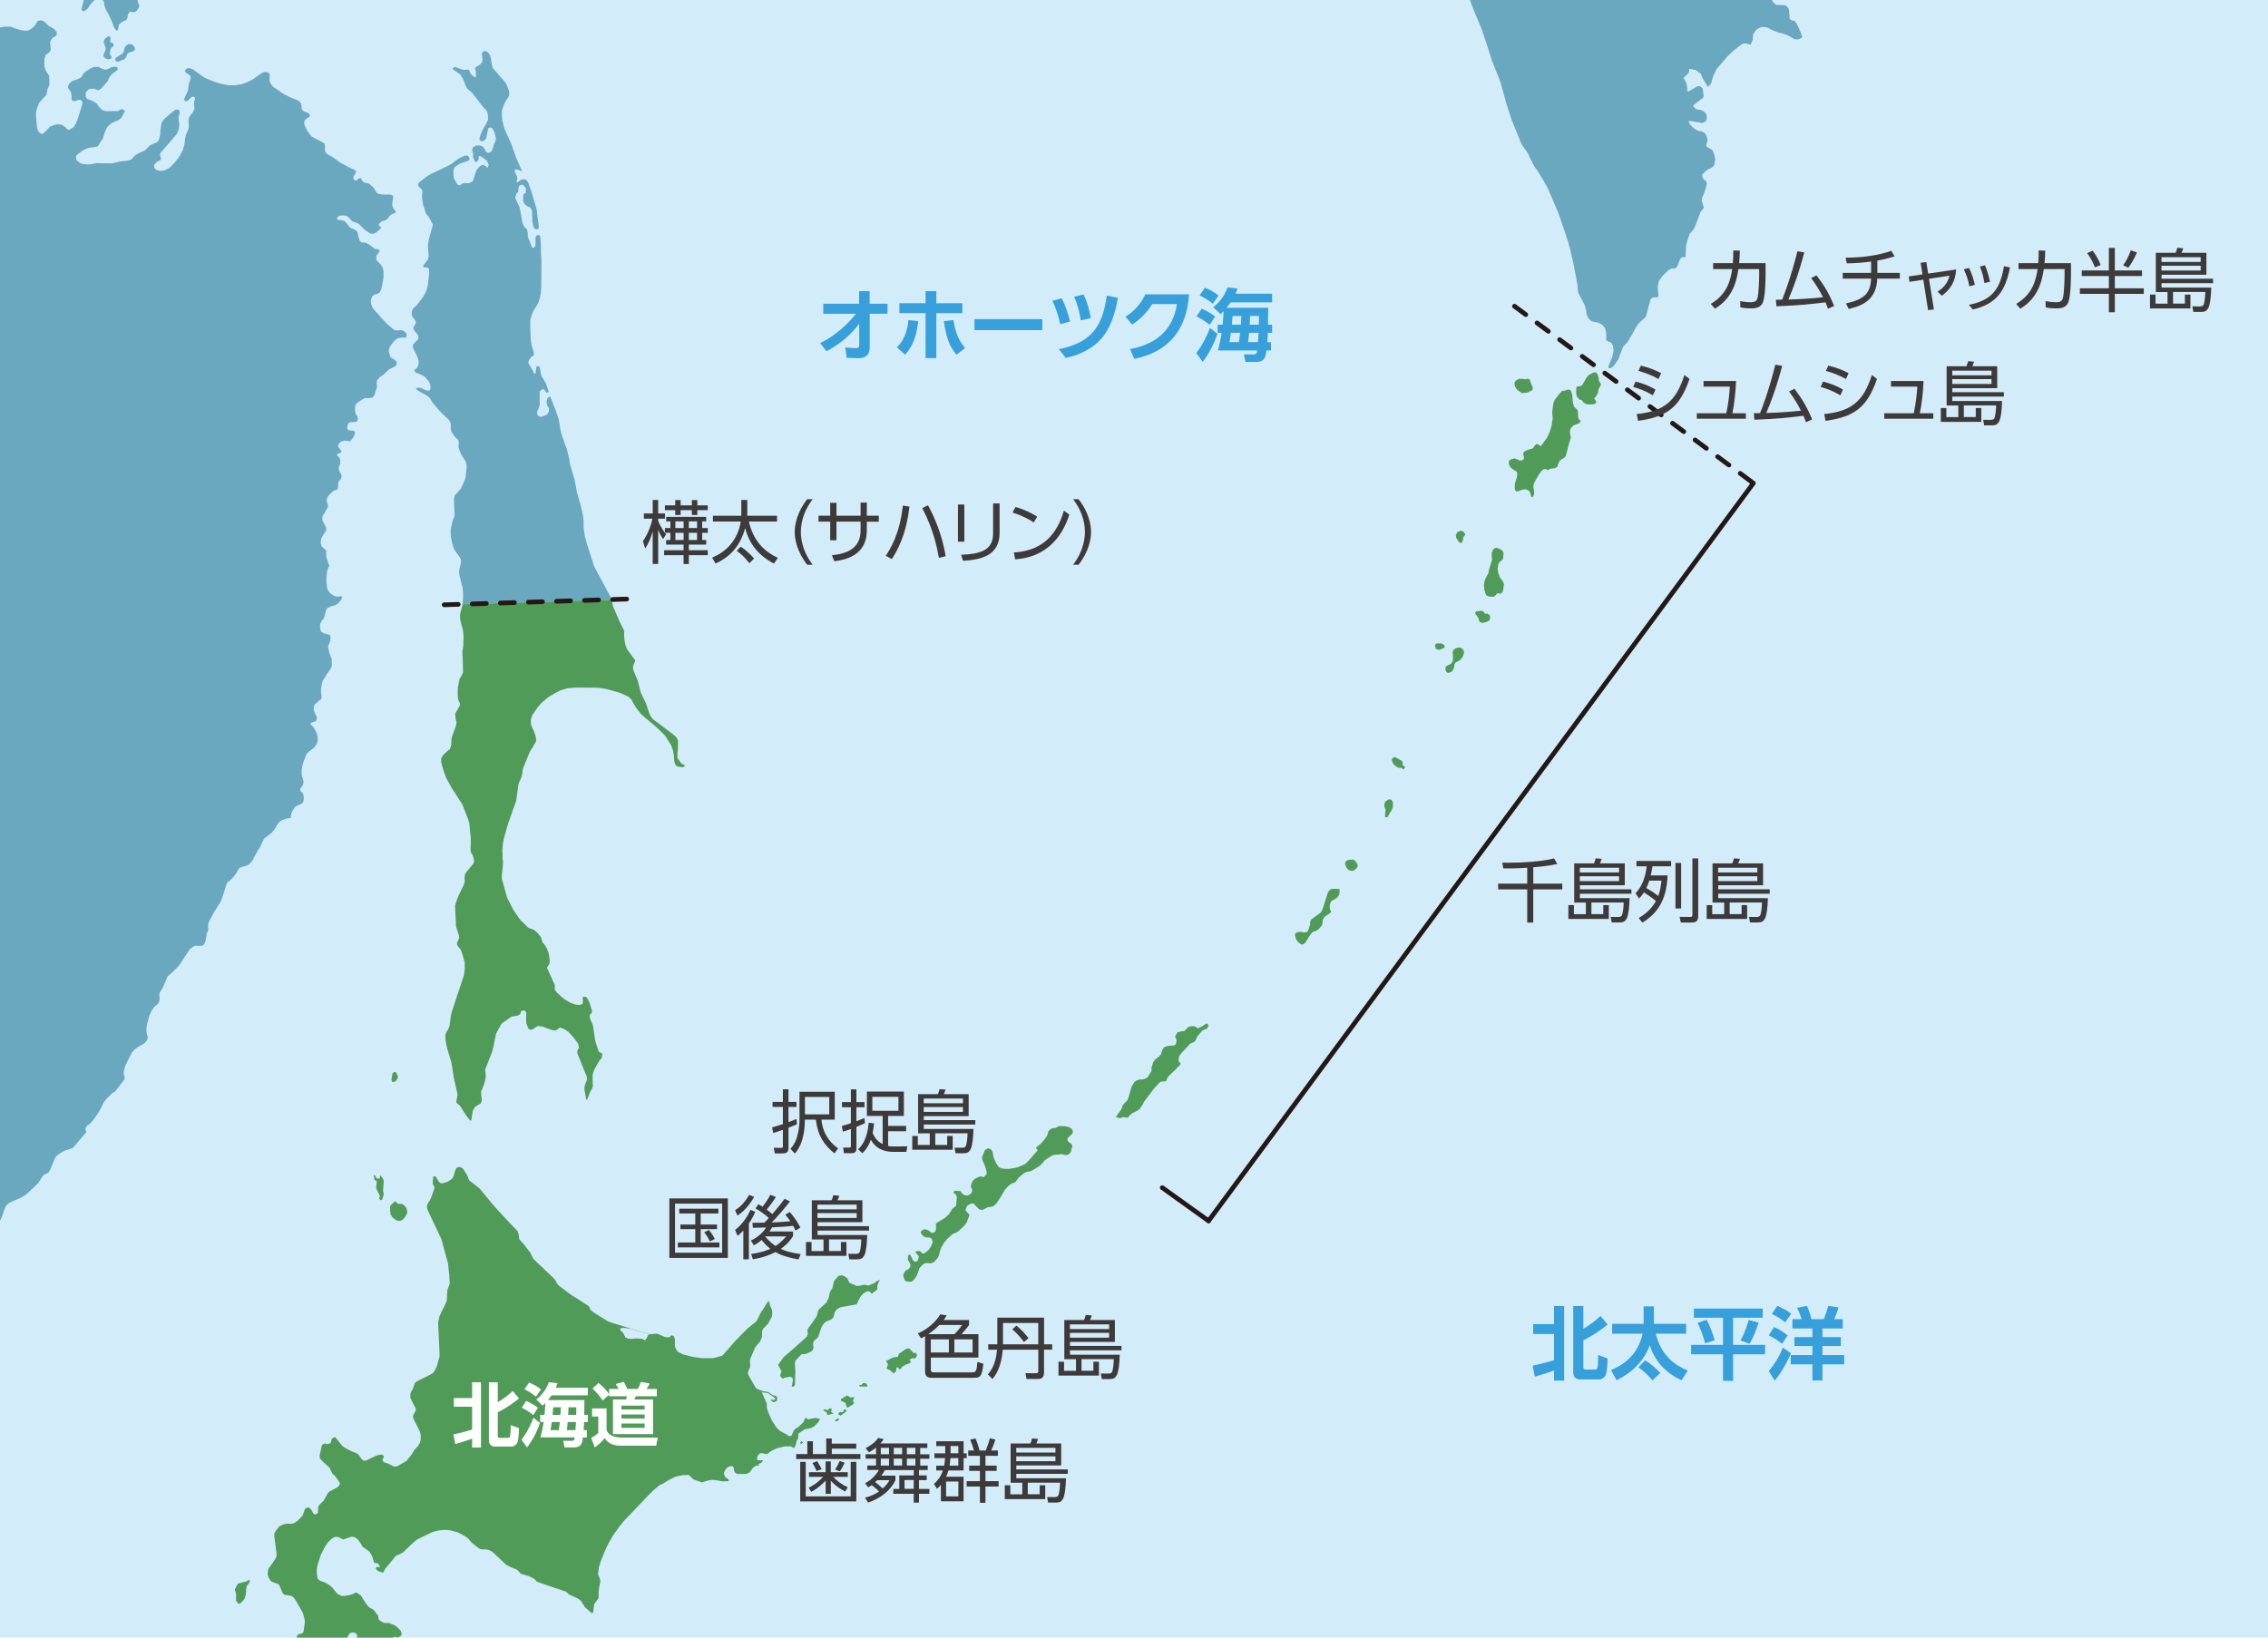 <?xml version="1.0" encoding="UTF-8"?>
<svg id="_レイヤー_1" data-name="レイヤー 1" xmlns="http://www.w3.org/2000/svg" width="765.35" height="552.76" xmlns:xlink="http://www.w3.org/1999/xlink" viewBox="0 0 765.35 552.76">
  <defs>
    <style>
      .cls-1 {
        stroke-dasharray: 4.74;
      }

      .cls-1, .cls-2, .cls-3 {
        fill: none;
      }

      .cls-1, .cls-3 {
        stroke: #231815;
        stroke-linecap: round;
        stroke-linejoin: round;
        stroke-width: 1.58px;
      }

      .cls-4 {
        fill: #3e3a39;
      }

      .cls-5 {
        fill: #d2ecfa;
      }

      .cls-6 {
        fill: #6aa8bf;
      }

      .cls-7 {
        fill: #fff;
      }

      .cls-8 {
        fill: #37a0da;
      }

      .cls-9 {
        fill: #519b58;
      }

      .cls-10 {
        clip-path: url(#clippath);
      }
    </style>
    <clipPath id="clippath">
      <rect class="cls-2" x="0" width="765.35" height="552.76"/>
    </clipPath>
  </defs>
  <rect class="cls-5" width="765.35" height="552.76"/>
  <g class="cls-10">
    <g>
      <g>
        <polygon class="cls-9" points="291.37 466.85 290.6 467.62 289.92 467.62 290.21 467.91 292.53 467.91 292.62 467.82 292.33 467.05 291.37 466.85"/>
        <polygon class="cls-9" points="284.71 475.93 284.81 476.21 284.71 476.5 283.94 476.79 283.55 476.6 283.07 476.99 283.07 477.47 283.65 477.76 285.48 476.41 285.58 476.11 285.1 475.73 284.71 475.93"/>
        <polygon class="cls-9" points="281.82 479.4 282 479.59 282.49 479.59 282.78 479.49 283.07 478.92 282.97 478.82 281.82 479.4"/>
        <polygon class="cls-9" points="270.23 486.73 270.14 487.21 270.52 487.21 270.9 486.93 270.42 486.44 270.23 486.73"/>
        <polygon class="cls-9" points="255.46 494.75 255.85 494.75 256.05 494.65 256.14 494.36 255.37 494.45 255.46 494.75"/>
        <polygon class="cls-9" points="79.66 540.31 79.66 537.96 79.24 536.54 80.25 534.53 83.18 533.77 84.18 533.18 84.27 534.02 83.26 535.36 83.1 536.28 83.01 537.71 82.84 538.63 82.51 539.64 82.01 540.31 81.25 541.06 80.92 541.31 80.42 541.31 79.66 540.31"/>
        <path class="cls-9" d="M98.18,563.6l-1-1.42-.34-1.34v-.84l.59-1.42,1.09-1.93,1.59-2.76.08-1.68.59-.67h.5l.92-.33.25-.59.42-3.1-.08-1.01-.59-2.09-1.01-1.84-1.59-2.68-.75-.92-.67-.33-1.59-.25-.67-.17-.5-.42-1-2.35-.42-.75-.75-.25-1.34-.5-.59-.33-.84-1.51-.17-1.01.25-1.59.75-1.01,1.59-2.26.42-.92v-1.09l-.75-5.61v-1.01l.5-.92,1.17-1.51,1.26-.59,1.34-.33,1.51.08,1.09-.33.92-.67,1.76-1.76.75-2.18.59-.5.84-.08.67.67.84,1.43.5.33,1-.59.08-2.09.42-.67,1.43-1.42,1.42-2.51.34-.42,2.93-1.59.42-.42.33-.59-.08-.59-1.34-1.93-1.17-1.17-.92-1.93-2.1-1.84-1.17-1.34v-1.01l.75-3.43.92-.5.92.25,1.01-.34.25-.67.25-.84.42-.33.75-.17,2.26,2.85.84.67,2.26,1.17,2.1.84.67.76.75,1.09.59.5h.92l.92-.5,2.18-1,1.09-.42,1-.08.75.34v.67l-.34.33v.67l.25.5,1.51.5,2.09,1.01,1.01-.08,3.18-1.84,1.84-2.35.84-1.42,1.01-1.01.84-1.34.25-1.09v-1.51l-.25-1.09-2.09-4.19-.25-.67v-.59l.92-1.76v-.59l-1.34-2.6-.5-1.17v-1l.17-.75.67-1.09.67-2.01.67-.59,4.86-2.43.84-.59.25-.5.75-1.42,1-3.52v-.84l-.5-10.56.25-1.17.25-1.09,1.01-2.09.58-1.09.5-1.17.34-.75.17-3.6.84-2.18-.17-2.76-.42-4.11-2.26-8.21-4.44-9.38-.42-1.17.08-1.01.42-.75.5-.75.42-.84,1.17-3.44-.67-1.42.25-2.43.75.08,1.17,1.84.5.42h.92l1.51-.5,1.51-1.01.5-.92.42-1.59.42-1,.67-.42h.75l.92.59.84,1.34.58.92.59,1.59,3.6,2.85,4.27,5.2,2.01,2.26,3.6,3.86,1.68,1.76,1.26,1.34.33,1.09.17,1.51,1.76,2.01,2.01,2.6,1.01,2.09,6.7,6.37.84,1,.42.92.67.76,4.36,3.27,1.93,1.17,3.85,2.51.5,1.17,1.09.92,4.86,3.02,1.43.5,12.48,3.85,2.6-.25,2.52,1.09.92.17.84-.08.5-.59.84.17.42,1.17v2.43l.42,1,.67.84,1.68.84,3.35.84,3.18.42h3.6l3.1-.84,4.27-4.86,2.6-2.68,1.76-1.76,2.93-2.35,1.26-2.6,1.42-2.18,1.26-2.09.42.59.17,1.01.67,1.43.08,1.09-.08,1.17-1.34,2.43-1.67,1.76-.34.75v1.93l-.67,1.59-1.59,1.84-1.59,3.69-.25.84.08,1.34v.92l-.5,1.01-.25,1.01.25.84,2.43,4.19.5.34,1.68.67,2.01.34,1.43,1,1.34.42.25.59-.08.92-.59.34-.67.17-.84-.67.08-.25.67.17.67-.17.08-.33-.67-.59-1.09-.75-.67-.5-2.09-.25,1.68,3.85v1.34l.33,1.09.67,1.68.84,1.76,1.42,2.18,1,1,1.59.92.67.25.67.59.59.17.59-.25.67-1.59.67-.75.84-.42,1.84-1.76.42-1.09.59-.42.33.59,2.68-.5,1.51.34-.42,1-1.51,1.51-1.09.59-1.26.25-.92.17-.92.67-1.17.75v1.43l-.59,1.17-.25,1.26-.59,1.09-1.17-.67-2.18.08-2.6.67-1.84.92-1.34,1.01-1.76-.34-.67.08-.59.59-.33.75.08.92,1.84.08-.17.59-3.1,1.84-.34.5-.84,1.17-1.09.5h-3.18l-.59-.42-.42-.67-.08-1.09-.42-.42h-.84l-.92.42-.67.84-.42.84v.75l.5.92,1.09.67v.59l-2.1.08-2.26-.42-1.34-.08-1.17.17-2.18.67-2.85-1-1.59-1.51-2.18.08-2.26.5-2.09,1.01-2.18,1.34-1.26.59-2.35,2.01-9.47,9.89-1.76,2.18-2.01,2.85-1.51,2.6-1.17,2.43-1.42,3.52-.67,2.18-.25,1.84.08.84.5,1.17.17.84-.42,2.26-.17,1.34v2.09l-1.51,2.09-.34,2.77-.42.25-2.35-2.01-1.34-2.18-1.01-.75-3.1-1.42-.92-.92-3.52-1.17-2.68-.92-3.6-1.26-1-1.01-1.68-.84-2.77-.84-1.25-1.34-2.18-.92-1.51-.75-1-.92-3.52-3.35-.67-.42-.67-.34-.92-.17h-1.01l-.92-.08-.67-.42-2.35-1.84-1.09-1.34-1.01-.75-2.51-1.34-2.51-.67-1.93-.17-1.84.17-2.09.5-2.85,1.34-2.68,1.34-1.01.84-3.69,3.52-1.59.75-.67.25-3.69,4.52-.67,1.26-1.76-.59-.75-.92.33-.5,1.01.17.08-.34-.75-1.01-1.17-.17-.67-2.18-.84-1.51-1.01-.75-1.42-1.01-.5-.92-1.01-1.42-.92-.75-.75-.25h-.67l-2.6.92-1.76-.84-.92-.08-.59.25-.59.33-1.34,1.26-.92,1.34-1.51,2.93-1.09,3.44-.25,1.59v1.34l.33,1.68.75.67,1.67.59,1.34.75,1.17,1.01.92,1.17.92,1.01,1.26.59h1.09l1.42-.25,1.42-.42.67-.42h.5l1.42.92.59,1,1.09,1.68.75,1.01.76.59,1,.5.75.92.92,1.17.08,1.01.34.5s1.34.92,1.59.92h1.51l1.17.42,1.17.59,1.01.84.75.84.25.84-.08.75-.67.42-.59.25-1-.33-.42.33-.5,1.09-.42.75-1.01.5-1.09.5s-.42.08-.67.08-1.09-.42-1.09-.42l-1.26-.92-1.17-.59-1.51-.42-1.01-.08-.75-.25-1,.42-.42.84-.75.17-.42-.59.08-.67.92-.92-.59-1.01-1.17-.25-.84.25-.67,1.01-.34,1.42-.17.92-1.17.59-1.01.84-.5.33-1.34.25-.67.34-.42.67-.33,2.18v1.59l.5,1.09v.5l-.84,1.09-.75.17-.59.08-2.85,1.34-.5.34-1.34,2.18-.59,1.01h-.42l-1.09-.92-.75-.33-.75.25-.75.08-.59-.33-1.43-1.59-.67-2.6Z"/>
        <polygon class="cls-9" points="132.28 410.61 131.77 409.85 131.61 407.68 131.77 406.92 133.37 405.41 134.21 406.34 134.79 406.34 135.63 406.34 136.47 406.92 137.14 407.76 137.47 409.02 137.22 409.94 136.64 410.86 135.88 411.7 135.21 412.03 134.62 412.12 133.87 411.95 132.61 411.11 132.28 410.61"/>
        <polygon class="cls-9" points="128.09 403.49 126.92 401.06 127.17 398.71 126.41 398.29 126.16 396.7 126.5 396.62 127.17 397.79 127.76 397.87 128.17 397.71 128.26 396.62 129.18 397.71 129.51 398.63 129.26 402.06 129.51 402.9 129.26 404.07 129.01 404.83 128.51 405.16 127.92 404.58 128.17 403.91 128.09 403.49"/>
        <polygon class="cls-9" points="283.76 472.78 283.76 472.27 285.85 471.02 286.94 471.69 288.37 471.6 287.7 473.03 288.29 473.28 287.95 473.95 286.11 475.12 285.69 474.95 285.35 473.53 283.76 472.78"/>
        <polygon class="cls-9" points="277.81 475.62 278.15 476.29 278.98 476.71 279.23 477.64 281.25 477.13 280.41 476.46 280.74 475.62 279.99 475.29 279.4 475.96 277.81 475.62"/>
        <polygon class="cls-9" points="299.01 459.37 301.36 458.2 303.03 457.95 303.28 457.02 305.29 455.6 306.05 455.18 306.89 455.18 308.39 456.77 308.98 456.52 309.48 457.44 308.9 458.53 307.89 458.45 306.89 458.95 307.39 459.62 307.05 460.13 305.63 460.63 304.54 461.3 303.87 462.13 303.62 462.22 302.86 461.46 302.53 461.63 302.36 462.89 301.52 463.56 300.1 462.3 299.51 462.22 299.18 461.8 299.68 460.54 299.01 459.37"/>
        <path class="cls-9" d="M264.15,465.4l-.92-1,.5-1.51-1.17-2.18,1.93-2.68,3.52-3.02,3.18-2.85,1.09-1.01.33-.92-.17-1.42,3.18-4.53.33-1.34.34-.92,2.6-2.35.75-1.59.42-1.93.84-1.42.59-2.43,1.51-1.68s.67-.08.92-.17c.25-.08,1.17.42,1.17.42l.84.59.42,1.01.42.59,2.43,1.01.84-.08,1.59-.34.67.08.5.25,2.01-.75,1.17-.84.92-.42-.42.92-.42,1.01v1.34l-1.84,1.43-.84-.76-.75-.08-1.26.75-1.01,1.09-.84,1.68-.42.92-5.28.92-.59.25-.92.59-.67,1.01-.33,1.51-.67.75-.75.33-1.26.5-.92,1.01-.59,1.09-.58,1.84-.5,1.34-1.09.92-.59.92.08.92.08.67-.25.84-.5.5-.92.42-1.01.42-1.34.08-2.09,2.18-.17,1.01.17,2.43-.08,2.51-.08,2.35-.42.42-.42.08-.25-.17.42-2.01-.17-.92-.92-.25-1.01.17-.84.17-.5.33Z"/>
        <path class="cls-9" d="M305.29,432.06l-.33-.84-.17-.67.25-.75.5-.92.75-.33.5-.42.42-.59v-.75l-.5-1.01-.34-.59v-.5l.09-.75.17-.42h.51l.5.92.42.92.59.5.75-.08.34-.42.17-.5.17-.75-.59-.75-.5-.59-.08-.34.75-.17.92.08.67.75h.59l1.43-1.09.84-1.17.67-1.59-.33-1.01-.59-.5-1.51-.08-.67-.34-.67-.67-.33-.67.25-.42.75-.59,1.09.08.75.42.84.67h.5l.75-.42.25-.75v-2.01l3.1-1.93,1.34-1.26,1.09-1.76,1.26-1.01.25-2.93-.42-1-.76-.33.42-.84,2.01.17.59.84.84.59h1.09l1.01-.59.33-.67.08-.67-.33-.67-.17-.59.25-.75.5-1.09.84-.67,1.42-.67h.67l.67.25.33-.33.67-.75v-.92l-.59-1.93-.84-1.93-.08-1.01.92-2.26,1.01-.67,1.01.33.58.84.42,2.18.75,1.59.76,1.26,1,.59,1.17.17h1.51l2.85-.5,2.6-1.17,1.34-1.34,2.85-3.27-.67-.84,1.84-1.51,1.09-1.26.92-1.34.42-1.51,1.09-.92,1.43-.17,1-.59h1.59l1.59.25,1.09.59.42.75v.75l-.42.5-.92.84-.42.42v.75l.42.5,1.09.84.08.67-.5,1.93-.67.75-.92.25-1.51-.33-2.6.25-.67.25-2.35,1.51-.92,1.09-.92.92-1.51.92-1.51.84-1.42.25-.92.5-1.68,1.42-1.09,1.51-1.17.42-1.09.75-1.17,1.26-1.76,2.93-1.09,1.68-1,1-.67.25-1.34.17-1.51.75-.59.17-.84-.25-1.34-1.34-.5-.59h-.84l-1.26.67-.42.75-.25.76.33.5.92,1.01.08.33-.5,1.26-.5,1.34-1,1.09-1.84,1.76-1.93.92-1.84,1.67-.92,1.17-1.01,1.68-.42,1.26-.42,1.59-.42.75-1.17,1.26-1.01.42-1.26-.08-.84.08-.75.5-1.01,1.09-.59,1.76-.5,1.09-.59.84-.76.75s0,.17-.5.17h-.92l-.75-.17-.42-.42Z"/>
        <polygon class="cls-9" points="292.33 467.05 291.37 466.85 290.6 467.62 289.92 467.62 290.21 467.91 292.53 467.91 292.63 467.82 292.33 467.05"/>
        <polygon class="cls-9" points="284.71 475.93 284.81 476.21 284.71 476.5 283.94 476.79 283.55 476.6 283.07 476.99 283.07 477.47 283.65 477.76 285.48 476.41 285.58 476.11 285.1 475.73 284.71 475.93"/>
        <polygon class="cls-9" points="281.82 479.4 282 479.59 282.49 479.59 282.78 479.49 283.07 478.92 282.97 478.82 281.82 479.4"/>
        <polygon class="cls-9" points="270.23 486.73 270.14 487.21 270.52 487.21 270.9 486.93 270.42 486.44 270.23 486.73"/>
        <polygon class="cls-9" points="292.33 467.05 291.37 466.85 290.6 467.62 289.92 467.62 290.21 467.91 292.53 467.91 292.63 467.82 292.33 467.05"/>
        <polygon class="cls-9" points="284.71 475.93 284.81 476.21 284.71 476.5 283.94 476.79 283.55 476.6 283.07 476.99 283.07 477.47 283.65 477.76 285.48 476.41 285.58 476.11 285.1 475.73 284.71 475.93"/>
        <polygon class="cls-9" points="281.82 479.4 282 479.59 282.49 479.59 282.78 479.49 283.07 478.92 282.97 478.82 281.82 479.4"/>
        <polygon class="cls-9" points="270.23 486.73 270.14 487.21 270.52 487.21 270.9 486.93 270.42 486.44 270.23 486.73"/>
      </g>
      <polygon class="cls-7" points="212.46 448.48 210.53 448.31 209.44 448.39 209.28 448.81 209.53 449.15 210.2 449.65 210.7 450.57 211.12 451.41 212.13 451.83 213.21 451.91 214.39 451.66 215.56 451.75 216.57 451.83 217.74 452.33 218.83 450.41 212.46 448.48"/>
      <polygon class="cls-5" points="212.46 448.48 210.53 448.31 209.44 448.39 209.28 448.81 209.53 449.15 210.2 449.65 210.7 450.57 211.12 451.41 212.13 451.83 213.21 451.91 214.39 451.66 215.56 451.75 216.57 451.83 217.74 452.33 218.83 450.41 212.46 448.48"/>
      <g>
        <path class="cls-9" d="M206.49,202.36c.07.57.27,2.05.27,2.05l2.35,5.45,1.51,3.02v1.59l.08,1.42.33,1.76.59,1.51,2.77,3.77-.75,1.93v1.09l1.59,3.85,1.01,4.02,1.76,3.6,1.09,3.35.5,1.01.92,1.17,1.26.84,6.03,4.61.59.67.42.92v1.26l-.08,1.93-.17,1.59.09,1.17.84,1.17.5.67,1.26.59-.67.59-.92-.08-.84-.08-.84-.5-.33-.84-.17-1.09-.08-1.51-.34-1.67-.59-1.68-2.01-3.18-.59-.59-2.6-2.51-1.51-1.26-2.01-1.68-1.34-1.17-1.09-1.34-.75-1.01-.84-1.42-.75-1.34-.92-.84-2.93-1.34-4.53-1.26-1-.17-1.68-.25-7.46-.08-2.93.25-2.34.67-1.93,1.01-2.26,1.34-2.09,1.76-1.51,1.68-1.76,2.6-.5,1.51v1.17l.25,1.09.67,1.42.59,1.59.25,1.17v.84l-.33.67-.67,1.17-1.09,1.68-2.35,5.78-.34,2.43-1.17,2.76-.75,5.61-2.26,6.37-.42,1.17-1.51,5.28-.33,1.84-.17,2.18.08,1.34v1.34l.17,1.17-.09,1.51-.33,2.93v1.17l1.76,6.37,2.18,4.27,2.26,3.27,2.68,2.6.67.33.59.17.76.34,1.17,1,1.09,1.34.59,1.84.75.84.75,1.34.5,1.26.25,1.42.17,1.17-.09,1.17-.84,1.34,2.68,5.95-.08,1,.08.59.67.84,1.34,1.26,1.09.92,2.09,1.26,1.68.59,1.17.17.75-.08.59-.42.08-.59-.08-.75v-.75l.34-.17h.67l.5.42.67,1.26.92,2.85v.84l-.67.67-.08.75.17.67.92,2.1.34,2.34.5,3.19,1,3.02.25.5,1.09.59-.08.75-.09.59-.75.92-.84,1.42-1.01,1.84-.5,1.59v2.68l.08,1.26-.33.84-.67,1.25-.92,2.35h-.33l-.59-3.35v-1l.42-1.26.42-1.01-.08-1.26-.5-1.09-2.68-6.7v-.67l.25-.59.33-.5-.25-1.34-1.26-1.76-2.1-2.35-1.25-.84-1.43-.59-.42.17-.84.67-.67.17-.84-.17-.84-.25-2.43-.92-1.59-.17-.5.25-1.26.92-.75.08-.67-.42-.67-1.76-.09-1.68.09-1.59-.33-.92-.67-.17-.84.33-.17.84-.84.59-2.09.33-3.19,2.18-.42.5-1.68,3.1-.84,4.19-.42,1.76-2.43,6.2.08.67.17,1.59-.33,1.76-.75,2.18-.5,1.09v1.01l.08.84.17,1.17-.34,1.01-2.01,1.26-.75,1.34-.5,3.27h-.34l-1.34-1.68-2.18-3.44-1.09-.84-.08-.59.17-.92.25-1.26-.25-1.17-1.01-4.52-.59-3.85-.25-1.42-1.42-4.69-.42-2.01-.17-1.51v-1.09l.33-.92.67-1,.42-1.17.25-1.84.25-1.93,1.34-4.27,3.01-8.96.25-2.01v-2.35l-1.09-3.69-.42-.84-.5-.5-.5-.75-.09-.75.34-.75.42-1.01-.17-1-.5-1.51-.42-1.26-.33-6.95.17-.67.42-1.34.67-1.68,1.68-3.44.34-1.17-.08-1.26.17-1.17.34-.59,2.43-2.93.25-.75-.08-1.01-.42-1.26-.5-.67-.17-.92.08-2.09v-2.01l-.33-3.27-.17-1.76-.59-1.76-1.51-3.94-.42-.92-.92-1.34-2.43-3.77-1.93-3.52-.92-2.51-.76-2.77v-1.34l.67-1.09.67-.67,1.51-1.26.34-.75.25-.92v-1.59l.33-1.34.67-1.84.5-1.34.25-1.26-.33-1.26-.08-1v-.84l.59-1.01,1-1.84-.08-.59-.42-.75-.25-1.34-.08-1.34.08-1.76.25-1.34.33-1.59.84-1.51.34-.75-.08-3.69-.17-3.27.33-2.01.09-2.93-.17-2.26-.5-1.76-.5-2.09v-1.59l.75-2.93s.04-.41.04-.47l50.46-1.58Z"/>
        <polygon class="cls-9" points="132.28 365.03 132.11 364.36 132.44 362.35 132.95 361.85 133.53 361.85 134.29 363.19 134.12 364.19 133.37 365.03 132.7 365.28 132.28 365.03"/>
      </g>
      <g>
        <polygon class="cls-9" points="376.59 377.09 377.01 376.26 377.6 375.59 378.44 374.33 378.86 373.07 379.53 372.32 380.37 371.48 380.7 370.81 381.87 366.79 382.79 365.28 383.55 364.69 384.8 364.36 385.56 364.36 386.4 364.11 387.23 363.69 388.57 361.51 388.57 360.42 389.16 358.5 390 357.41 391 356.74 391.76 355.9 392.18 354.47 392.85 353.47 394.02 353.05 395.19 352.96 396.2 352.88 396.79 352.55 397.04 351.2 396.87 350.45 396.53 350.03 396.7 349.53 397.37 348.44 398.71 348.11 399.64 348.02 400.14 347.52 400.98 346.68 401.73 346.43 402.99 346.35 403.57 346.68 404.24 347.1 405.67 346.43 407.17 345.42 407.84 346.01 407.43 347.1 405.75 347.85 404.08 349.78 403.41 351.29 402.65 351.88 401.73 352.21 398.8 355.31 397.88 356.57 397.71 357.66 397.79 358.33 398.38 358.91 398.21 359.5 397.54 360.09 396.53 361.18 395.19 362.43 394.11 363.52 393.44 365.03 392.09 365.03 391.34 365.37 390.42 366.37 389.33 367.54 386.06 371.9 385.64 372.74 384.55 374.41 383.05 375.33 382.21 375.67 381.12 376.59 380.53 377.26 379.86 377.18 379.02 377.09 377.85 377.43 376.59 377.09"/>
        <polygon class="cls-9" points="437.92 317.86 437.25 316.77 437 315.68 437.08 315.09 437.76 314.67 438.93 314.51 440.02 314.76 441.19 314.51 441.61 313.59 442.11 312.08 442.11 311.07 442.53 310.32 445.63 308.06 446.05 307.47 446.55 306.13 448.15 301.1 449.07 300.1 450.07 300.01 451.41 300.01 452 300.18 452.08 300.43 452 301.77 451.41 302.78 450.74 303.36 449.57 303.95 449.07 304.45 448.73 305.46 448.73 306.46 448.9 307.13 449.23 307.89 447.81 308.89 446.97 309.48 446.38 310.49 446.3 311.49 446.13 312.33 444.88 313.75 443.96 314.26 443.12 314.51 442.62 314.93 441.78 316.1 440.6 318.03 440.1 318.53 439.43 318.87 438.84 318.61 437.92 317.86"/>
        <polygon class="cls-9" points="454.35 292.81 453.93 291.72 453.93 291.13 454.43 290.46 455.35 290.21 456.61 290.13 457.28 290.54 458.03 291.63 458.2 292.3 457.86 292.97 457.11 293.65 456.35 293.98 455.52 293.81 454.93 293.56 454.35 292.81"/>
        <polygon class="cls-9" points="467.42 275.8 467.42 274.54 467.58 273.37 467.16 272.36 467.16 271.36 467.58 270.44 468.51 269.85 469.43 269.85 469.93 270.52 470.1 271.36 470.01 272.61 469.43 273.79 468.92 274.54 468.59 275.21 468.17 275.88 467.42 275.8"/>
        <polygon class="cls-9" points="470.02 257.53 469.76 256.86 469.68 256.36 470.02 255.77 470.68 255.52 471.77 256.11 472.95 256.78 473.37 257.28 473.28 258.12 474.2 258.96 473.7 259.71 472.69 259.13 471.77 259.13 470.35 258.12 470.02 257.53"/>
        <polygon class="cls-9" points="484.51 218.91 484.34 218.24 484.26 217.74 484.59 217.23 485.68 217.15 486.6 217.23 487.36 217.74 487.52 218.24 487.44 218.66 485.76 219.33 484.93 219.24 484.51 218.91"/>
        <polygon class="cls-9" points="488.03 226.7 487.78 226.11 487.78 225.44 487.94 224.94 489.7 224.02 490.29 223.01 490.29 221.25 490.21 220.08 490.46 219.41 491.21 218.82 492.13 218.57 493.14 218.66 493.81 219.33 494.06 220.25 493.81 221.17 493.39 222.01 492.55 222.93 491.71 223.35 491.13 223.68 490.79 224.36 490.63 225.36 490.37 226.11 489.87 226.7 489.2 227.04 488.53 227.12 488.03 226.7"/>
        <polygon class="cls-9" points="499.17 209.69 498.92 208.69 498.5 208.02 497.83 207.18 497.83 206.76 498.16 206.34 500.09 206.17 500.68 206.51 501.1 207.18 502.02 207.1 502.77 207.77 502.86 208.52 502.61 209.44 501.77 209.86 500.85 210.2 499.92 210.2 499.42 209.94 499.17 209.69"/>
        <polygon class="cls-9" points="501.35 200.48 500.93 199.22 500.76 197.63 500.93 196.29 501.35 195.11 502.27 193.44 502.61 191.85 503.53 188.83 503.36 187.66 503.44 186.48 503.78 185.65 504.2 185.14 504.95 184.89 505.96 185.23 507.05 185.9 507.38 186.74 507.21 188.66 506.79 189.17 506.21 189.5 505.62 190.42 505.37 192.01 505.62 193.44 506.21 195.03 507.05 196.04 507.55 197.21 507.13 199.72 506.46 200.39 505.37 200.22 504.78 200.81 504.2 201.4 503.19 201.4 502.27 201.31 501.6 200.98 501.35 200.48"/>
        <polygon class="cls-9" points="492.05 182.55 491.38 181.46 491.3 180.62 491.71 179.7 492.3 179.36 493.05 179.11 493.81 179.45 494.48 180.37 494.31 180.7 493.81 181.29 493.64 182.55 493.22 183.22 492.55 183.22 492.05 182.55"/>
        <polygon class="cls-9" points="511.99 131.6 511.24 130.43 511.07 129.51 511.15 128.92 511.82 128.25 512.74 127.84 513.83 127.92 514.84 128 515.59 127.84 516.1 128 517.27 130.93 517.1 131.69 515.59 132.44 514.59 132.61 513.58 132.69 511.99 131.6"/>
        <polygon class="cls-9" points="513.25 165.45 512.24 165.87 511.74 165.87 511.24 165.37 511.15 164.78 511.24 163.19 511.74 161.6 511.99 160.34 511.9 159.25 510.65 158.5 509.64 157.66 509.22 156.82 509.14 155.73 509.64 155.15 510.99 154.73 512.24 155.15 512.91 155.48 513.67 155.4 514.25 154.9 514.25 154.23 514 153.22 514.17 152.55 515.42 151.88 517.35 151.29 517.85 150.46 518.44 149.95 519.2 149.95 519.61 150.54 520.03 150.54 522.04 147.78 522.97 145.77 523.64 143.5 523.97 141.07 523.8 139.23 523.97 137.72 524.22 135.96 524.72 134.87 526.07 133.11 527.16 131.94 528.16 131.86 528.91 131.52 529.67 131.52 530.17 132.02 530.59 133.36 530.67 134.96 530.84 136.21 531.26 137.39 532.43 138.48 532.52 139.48 532.52 140.65 532.77 141.49 533.44 142.08 532.85 142.92 531.85 143.25 531.01 143.59 530.17 144.42 529.75 145.35 529.84 146.44 530.09 147.69 529.25 150.54 528.41 153.89 527.82 154.56 526.9 155.07 526.32 155.57 525.9 156.41 525.56 157.49 524.72 158.08 523.97 158.08 523.13 158.25 522.38 158.67 521.46 158.33 520.79 158.42 520.03 159.17 519.2 160.34 518.27 161.94 517.6 163.27 517.44 164.2 517.69 165.79 517.69 166.88 517.19 167.88 516.68 167.63 516.35 166.21 515.84 165.54 514.92 165.2 514.08 165.2 513.25 165.45"/>
        <polygon class="cls-9" points="533.77 135.04 533.02 134.87 532.18 133.95 531.85 132.78 531.93 131.6 531.93 130.77 532.52 130.35 533.27 130.35 533.94 130.01 535.45 127.33 536.29 126.49 537.71 125.74 538.47 125.66 539.05 126.24 539.39 127.08 539.56 128.51 540.31 129.76 539.47 131.35 539.22 132.69 538.63 133.7 537.96 134.62 538.63 135.38 538.55 135.96 538.21 136.38 537.46 136.46 536.2 136.55 535.28 136.38 534.44 135.96 533.77 135.04"/>
      </g>
      <polygon class="cls-6" points="620.32 -177.23 620.91 -175.3 621.91 -172.95 623 -170.94 624.76 -168.76 625.6 -167.68 626.02 -165.92 626.19 -162.31 627.36 -156.36 630.04 -154.1 631.64 -153.77 632.31 -153.85 632.72 -154.27 633.56 -155.53 634.9 -156.36 636.41 -156.87 637.67 -157.2 638.76 -157.12 639.85 -155.95 639.93 -155.02 639.85 -152.59 641.27 -151.25 642.02 -149.91 642.44 -148.66 642.61 -147.06 642.61 -145.64 643.7 -144.97 645.04 -143.88 646.88 -140.36 647.3 -138.43 648.81 -135.67 646.8 -133.49 645.46 -132.23 644.62 -130.47 643.78 -126.7 643.37 -126.12 642.28 -126.03 640.85 -126.03 639.01 -126.7 637.33 -127.63 636.16 -128.71 635.57 -129.8 634.23 -130.56 632.64 -131.48 631.8 -132.32 631.55 -133.32 631.8 -134.08 632.56 -135.08 632.64 -136.34 632.56 -137.6 632.81 -138.35 633.56 -139.02 634.99 -139.52 635.83 -139.94 636.33 -140.86 636.66 -142.46 637.58 -143.54 638.92 -144.38 638.92 -145.81 639.68 -147.15 639.43 -147.82 637.67 -147.73 636.33 -148.24 635.74 -147.48 635.32 -146.14 635.32 -143.88 634.57 -142.79 633.9 -142.79 632.72 -143.38 630.63 -143.8 629.29 -143.54 628.78 -142.87 628.37 -141.2 626.94 -139.94 625.77 -138.85 624.93 -138.6 623.76 -138.6 623.59 -138.27 624.01 -137.43 625.02 -136.76 626.27 -136.59 628.03 -135.67 629.46 -134.41 629.71 -133.16 629.2 -132.07 627.11 -129.97 625.1 -128.55 622.67 -126.03 621.25 -124.11 620.74 -122.6 620.91 -121.09 622.33 -119.83 621.83 -118.49 620.83 -117.32 620.32 -115.73 620.16 -113.3 620.07 -111.12 620.41 -109.28 619.9 -106.51 619.23 -103.41 619.23 -99.73 619.99 -95.79 621.16 -91.93 622.5 -88.92 623.59 -86.57 625.6 -83.64 627.28 -81.46 629.04 -79.78 630.88 -79.11 632.64 -78.11 633.9 -76.43 634.48 -74.51 634.99 -74.26 636.58 -73.75 637.92 -72.83 638.42 -71.57 638.34 -69.73 638.09 -68.47 637.33 -66.55 636.07 -64.79 635.07 -63.03 633.73 -61.6 633.06 -60.35 632.81 -58.92 632.64 -57.16 631.55 -55.99 630.63 -55.57 628.54 -55.49 626.11 -54.65 622.25 -52.72 621.16 -52.47 620.07 -52.72 619.15 -53.81 618.31 -54.98 617.22 -55.4 616.3 -55.4 613.62 -54.57 611.36 -53.31 608.93 -51.38 606.33 -48.62 604.15 -45.93 602.06 -42.42 600.13 -38.48 599.13 -36.64 596.7 -34.04 595.44 -31.52 594.6 -28.34 594.6 -24.65 594.27 -19.63 594.6 -16.11 595.52 -12.17 596.95 -9.74 598.2 -8.48 599.55 -7.31 600.38 -5.38 601.05 -2.79 600.64 -2.03 599.3 -1.95 598.45 -1.53 598.04 -.61 598.04 .31 598.87 1.24 599.46 1.65 600.72 1.65 602.39 1.74 603.23 2.41 603.65 3.08 603.9 5.34 603.9 6.26 604.41 6.77 605.66 7.1 606.33 8.02 606.92 9.28 607.76 11.21 608.17 12.38 607.84 12.88 606.75 13.3 605.49 13.22 604.15 12.38 601.89 11.37 600.05 10.95 598.12 10.2 596.28 9.2 594.43 9.11 593.09 9.78 592.26 10.54 591.58 11.62 591.5 13.38 590.75 15.06 589.49 14.73 588.4 14.64 587.48 15.14 585.22 16.9 583.04 18.91 580.61 21.76 579.18 23.44 578.1 25.78 577.43 28.13 576.34 29.39 574.49 26.29 573.99 24.95 572.31 23.69 570.05 23.19 569.97 24.36 569.47 25.03 568.13 26.29 568.88 27.63 569.3 29.05 569.38 30.9 569.88 30.81 572.9 29.05 573.82 29.14 574.58 29.89 574.75 31.23 574.91 32.32 574.75 32.99 573.65 33.83 572.65 34.58 571.64 35.34 571.39 35.84 572.15 36.68 572.98 37.01 573.99 37.1 575.08 37.68 575.83 38.52 576 39.69 575.83 40.7 575.08 41.29 574.24 41.54 573.4 41.29 572.06 41.12 570.14 40.78 569.88 41.29 570.3 41.95 570.97 42.71 571.81 43.46 572.98 44.13 574.41 44.38 575.33 44.97 575.75 45.64 576.17 46.81 576.17 47.82 575.75 48.83 575.92 49.5 576.34 49.75 577.76 50.58 578.35 51.67 578.6 52.76 578.85 53.77 578.68 54.61 578.43 55.86 577.59 56.62 576.42 57.12 574.91 58.38 574.41 58.96 574.49 59.63 574.83 60.47 575.75 61.14 576 61.98 575.58 63.66 574.91 65.58 574.49 66.5 574.24 67.68 574.58 68.77 574.99 70.11 573.82 71.61 572.23 75.89 571.64 77.23 570.97 78.07 570.22 78.82 569.55 80.75 568.96 82.93 568.8 86.78 567.46 86.86 566.87 87.7 565.95 90.05 565.19 90.63 563.94 90.63 562.93 91.3 561.09 93.06 559.83 94.74 559.41 96.83 559.66 100.02 559.08 100.44 558.41 100.35 557.57 100.44 556.98 101.02 555.39 106.97 553.63 108.56 552.96 109.15 552.29 110.16 550.87 112.67 549.19 115.52 547.68 117.11 546.09 121.3 544.58 123.48 543.91 124.06 543.16 124.32 542.74 124.06 542.82 123.48 544.08 120.46 544.5 118.45 544.33 116.77 543.74 115.69 542.49 115.18 541.98 114.68 542.07 113.76 541.98 112.17 541.65 110.74 540.73 109.65 539.3 108.9 537.96 108.65 537.04 108.4 536.04 107.48 535.45 106.22 535.28 104.88 534.78 103.03 534.02 101.53 532.6 98.85 532.43 97.92 532.35 96.33 531.09 89.55 529.75 83.76 529.16 81.59 526.4 73.37 525.9 71.95 522.3 63.49 520.95 61.14 519.45 58.63 518.94 57.79 518.36 56.95 517.77 56.2 516.1 52.85 515.76 52.01 513.83 49.25 513.41 48.57 510.73 41.95 510.15 40.61 508.3 34.83 506.46 28.13 506.12 27.13 503.53 20.67 501.94 15.65 500.01 9.86 497.33 3.41 495.99 -.02 493.39 -5.05 487.52 -18.37 486.85 -20.05 486.18 -21.39 476.46 -48.7 475.71 -50.79 475.04 -54.23 474.45 -57.5 474.29 -59.17 474.04 -62.78 473.78 -68.14 473.45 -71.49 472.44 -78.44 472.28 -80.04 471.6 -82.55 471.52 -83.89 471.6 -85.4 472.02 -89.34 472.28 -91.26 472.19 -98.89 472.19 -100.56 472.36 -102.83 472.53 -106.85 472.53 -109.03 472.36 -111.54 472.44 -113.55 472.86 -115.48 473.87 -119.42 474.45 -120.59 475.54 -122.1 477.39 -123.52 479.65 -125.61 480.32 -126.37 481.16 -127.71 481.41 -128.38 481.99 -130.73 481.99 -131.65 481.74 -132.48 481.24 -132.99 481.16 -133.66 481.49 -134.33 481.91 -134.66 482.75 -134.66 483.5 -134.41 484.17 -134.58 485.18 -135.59 486.02 -137.18 486.52 -138.52 487.02 -140.78 487.69 -143.21 488.19 -146.14 488.45 -148.32 488.61 -150.58 488.53 -151.84 487.61 -154.19 486.43 -156.7 485.34 -158.46 483.75 -160.47 481.41 -161.64 481.07 -162.31 481.16 -163.32 481.66 -164.32 482.75 -165.5 483.92 -167.68 484.59 -167.68 485.6 -166.75 486.85 -165.92 488.11 -165.5 489.45 -165.41 490.62 -165.33 492.22 -165.75 493.47 -166.25 495.06 -167.42 496.24 -168.68 497.08 -170.36 497.24 -171.11 496.91 -173.46 496.99 -173.96 498 -175.63 498 -176.39 497.75 -177.39 620.32 -177.23"/>
      <path class="cls-6" d="M206.49,202.36c-.05-.12-.21-.45-.21-.45-.72-1.34-2.45-4.54-2.45-4.54l-2.18-4.02-1.17-2.26-2.35-7.29-.76-2.76-.42-2.93v-2.35l-.17-1.42-.5-2.43-.42-1.68-.25-.84-.92-3.18-.76-4.19-1.59-5.36-.25-1.76-.84-3.43-.5-1.26-1.34-3.85-.25-1.09-.34-2.18-.34-1.84-1.17-3.27-1.67-4.19-.84.5-.25.67-.08,1.09.17.84.59.84v1.01l-.34.92-.92.59-1.26.42-.84-.08-.58-.75v-1.01l.58-1.25.25-1.01v-4.44l.67-.67.76-.08.84,1.17.84-.17-1-2.93-1.59-2.76-.59-3.02h-1.01l-.33,2.43-.5.08-.08-.42-1.09-2.01-.59-.84-.17-.84.5-.92.5-.67.92-.59-.08-1.01-.59-1.76-.33-1.68-.17-2.26-.08-3.27v-1.84l.59-2.09.25-.67.34-.59.92-1.42.67-1.26.5-1.59.25-1.51.17-2.01.08-8.88-.17-2.51v-2.6l-.25-3.1-.34-.5-.75.08-.5.59v2.76l-.5.92-.67-.17-1.01-2.6-.42-1.09v-1.09l-.25-1.26-.92-.92-.67-1.42-.25-1.59-.33-1.76-.42-2.01-.75-1.51-.59-1.26v-.59l.34-1.09.59-.5.08-1.09.17-.92.84-.5.59.17.67.67.25.5v1.43l-.84.5-.08,1.34v.92l.42.92.67.67,1.26.59.59.92.09.92.08,3.02.34,1.42.34.92.92.17.5-.17.08-.59-.75-6.12-1.76-5.86-1.17-3.27-.67-.75-.5-.08h-.92l-1.51,1.01-.25-.25.25-.92-.08-.84-.34-.75-.34-.59-.08-.84.67-.25,1.51.67.17-.42-.5-1.01-1.42-3.18-1.51-4.36-1.84-4.11-.67-1.59-.67-2.77-.08-1.51v-1.59l.5-1.34.42-1.17,1-1.59.5-.84.08-1.34-.5-1.43-.67-1.51-4.27-4.94-.34-.67-.17-1.01-.25-1.51-.25-1.09-.58-1-.76-.5-.67-.08-.5.25-.33.75.25,1.84-.08.92-.84.84-1.67,1.01.33,1.17.08,1.93-.5.08-.67-.5-.84-.84-.17-.67-.34-.5h-.5l-1.17.08-.67-.17-2.26-.84-.59.25-.17.5,1.68,1.17,1,.75.75,1.34,1.26,3.02.42.5.92.76.75.75,3.69,4.77.84.75.42.84.17,1.17v1.34l-.67,1.34-1.17,2.01-.59,1.51-.42,1.09v.67l.33.42.67.17.75-.42.42-.5.25-.84.25-1.51.34-1.26.67-.17.59.25.75,1.34.5,2.09-.08.75-.58,1.34-.67,2.09-.5.5-.42.17h-.59l-.42-.25-.5-.92-.59-.84-1.01-.42h-1.34l-1.09.67-.25.84.34,1.17v1.34l.67,1.42.34.17.42-.25.42-.59.08-1.17h.59l1.01.67,1.17.92.59,1.34-.42,1.01-1.01-.84-.59-.17-.92.42-1,1.09-.42.84-.84,2.68-.34.67-.5.17-.59.34h-.67l-.92-.08-.84.25-.59.5h-.59l-.5-.5-.5-.84-.59-1.17-.08-1.42v-1.09l.33-1.01.92-.67.92-.59,1.93-.67.75-.25.59-.42-.08-.59-.5-.75h-1.09l-1.59.75-1.34.84-1.51,1.17-1.34.75-5.61,2.68-1.17.67-2.51,1.93-.59.59-.08.5.34.67.92.84.25.75-.17,1.67.17,1.43.25,1.51.5,1.43.42,1.26,1.09,1.42,1.26,2.43-.84,3.02-.5,1.84-.34,2.01.08,1.51.17,2.35-.25,1.01-1.68,2.18.42.5h1.09l.5.5.08.5v1.17l-.25,2.18-.25,2.01-.5,1.68-.75,1.51-2.26,3.02-.59.59-.84.75-.42,1.01v1.01l.25.75.75,1.01.34.59v.5l-.25.67-.5.59-.08.59.25.5.75,1,.67.84.08.59-.08.59-.5.59-1.17,1.17-.17.84.17.67,1.26,2.51.5,1.43.08.75-.17.92-.34.84-1.09.84.67.84,1.34.5,1.26.59.59.5,1.09,1.26.5.92.17,1.51-.25.59-.59.25-1-.25-1.34-.75-.92-.08-.92.25.42.5,1.42.92,1.93,1.01,1.01.92.84,1.42,1.09,1.26.84,1.01,1.09,1.17,2.68,2.6.5,1.09v1.26l.08,1.17.75,1.26.67.92,1,.84.17.5v.92l-.08,1.09.17.67.84,1.93,1.09,1.68.42.75.25,1.59-.17,1.76-.17,1.76-.75,2.01-.84,1.76-1.34,1.59-.75.75-.25,1.26v1.42l.17,3.18v1.09l-.59,1.42-.42,1.93-.34,1.84.17,2.09.42,2.09.59,1.84,1.09,1.59,1,1.34.25.59v1.17l-.25,1-.33,1.34v1.51l.5,2.01.67,2.6.17,2.43s-.13,1.88-.21,2.96l50.46-1.58Z"/>
      <g>
        <path class="cls-6" d="M-677.59-177.61h0s-68.12,0-68.12,0V115.78l40.46-13.93,19.42-.42,15.86-4.3.72.02,1.34.55.69.16.47-.07,4.97-2.71.76-.22,1.47-.06.74-.16,2.53-1.38,3.04-.84,3.06-.3,1.47.56,2.65,2.09,1.48.72,6.3.59,2.9,1.39,6.94,6.01.46.66.27.69.38,1.49.3.71,3.64,5.93,4.37,4.66.58.34,2.06.43.7.36,1.17.27,2.37.18,3.29,1.49,1.08.23,1.22-.08,11.2-3.08,2.86-.16,2.7.6,2.51,1.54,8.31,5.18,1.12,1.41.84,1.79.6,2.08,1.3,1.16.89,1.15,8.44,7.51,5.15,3.31,6.24,1.64,7.34,6,.27.13.26-.03.56-.17.24.06.29.37.18.11.26.07.14.06h.12s.98.03.98.03l.86-1.32.36-.2.87-.48,2.72-.73,1.24-.57.56-.38.64-.54.59-.4,1.95-.49.65-.31.69-.5.58-.63.31-.7.35.07,2.14-1.27.73-.12h.74s.64-.32.64-.32l.44-1.04.44-.3,1.85-.03.67-.2.17-.25.31-.75.2-.36.27-.27.81-.62,1.08-.49.55-.38.92-.28,1.46-.77.81-.18,1.11.77h.85s1.54-.3,1.54-.3l2.96-.02.34-.06.34-.18.34-.11.33.15.31.25.4.22.78.26,2.96.23,2.97-.37.61-.24.5-.35.98-.85,1.69-1.09.53-.48.48-.6.39-.64.32-.75.46-1.79.05-.46-.05-.33-.2-.43-.03-.28.53-2.52.28-.74.4-.26.36-.05.14-.27.02-.38-.04-.95-.07-.22-.52-.29-.53-.18-1.88.06-.11-.09-.31-.44-.24-.19-.28-.07-.74-.05-.35-.13.26-.56-.2-.3-.87-.2-.18-.25.2-.45.35-.46.29-.26.39-.05.87.2.25-.04.35-.37.95-.74.77-1.36.12-.13.04-.3-.03-.11-.08-.07-.1-.19-.04-.34.14-.2.21-.16.16-.23,1.08-2.37.05-.49.32-.4.3-.1.32-.02.39-.17.33-.35.23-.35.27-.24.46-.03.31-.19.45-.98.29-.19h.36s.42-.05.42-.05l.78-.25.5-.41,1.43-1.55.34-.54.6-1.73.14-.93-.29-1.05.61-.43.49-.74.21-.86-.2-.82,1.88-1.48.77-.91.36-.32,2.52-1.23.93-.83.19-1.03h.52s.4-.24.4-.24l.3-.47.2-.7.22-.6.31-.56.21-.6-.08-.71.26-.03.18-.1.42-.32-.56-1.31.24-.67.31-.1.81.38.37-.05.05-.3-.07-.45v-.51s.47-1.02.47-1.02l.14-.23.3-.17.65-.09.32-.15.86-1.13.28-.15.73-.24.06-.83-.2-.95-.03-.61,1.39-.06.33-.24.16-.28.15-.32.28-.37.59-.8.02-.47-.09-.52.26-.97.54-.63,1.67-1.27.41-.54.2-1.07.24-.82.37-.76.81-1.17.52-.6.26-.19h.41s.85.28.85.28l.36-.14.55-.54,4.55-3.34,1.74-.87,1.12-.86.59-.23h.76s.33-.1.33-.1l.25-.35.2-.42.2-.31.41-.32.26-.02.27.09.42.02.45-.17.28-.28.25-.31.33-.25.36-.04,1.27.32.67-.14.51-.54.85-1.37.77-.78.2-.34.12-.57-.03-.49-.1-.48-.05-.52.13-.61.32-.49.39-.18.42-.09.41-.22.29-.38.54-.89.41-.34-.09-.31-.02-.37.06-.37.17-.3.31-.38v-.18s-.14-.15-.14-.15l-.11-.32-.09-.37-.25-.7v-.38s.09-.38.09-.38l.25-.67.1-.41-.39-.92-2.02-2.23-.33-1.26v-.41s-.08-.25-.08-.25l-.04-.27.14-.47.17-.14.3-.15.3-.22.18-.37.24-.73.76-.94.37-.65.23-1.34.09-.18.36-.57.13-.38.1-.49.16-.37.61-.96-.4-.43-1.34-.97-1.21-.52-1.69-1.6-1.22-.81-.62-.94-.26-.18h-.69s-1.22.42-1.22.42l-.64.11-2.98-.24-.55.07-1.35.57-.65.13-1.73-.34-.88-.4-.55-.56-.28-.63-.15-.55v-.62s.22-.83.22-.83l.18-.38.64-.99.05-.51-.06-.85.14-.44-.16-1.21,1.07-.81,2.67-.68.66-.28,1.36-.96.96-.18.45-.16.42-.27.22-.36.22-.43.36-.2.73-.22.35-.32.2-.31.17-.33.28-.39.26-.23.95-.61,1.98-1.95,2.47-1.68,2.69-1.37,1.21-.94,2.15-2.39,1.18-.77,2.19-.89.25-.38v-.75s.62-.41.62-.41l.83-.16,5,.4,2.54,1.11,1.43.14,1.44-.22,1.38-.47.9-.63.37-.1.46.06,1.26.53,1.47.08,1.52-.17,3.9-1.81,7.08-.9,5.25.87.78-.26,1.24-.83.62-.26,1.59.03,1.98-.52.65-.05.54.29.48.59.47.87.53.55.65.03,1.34-.34,10.66,1.18,4.11-.87,4.16.35.31-.1.52-.55.68-.25,1-.83.53-.25.68.02.87.21.8.38.65.78.32.18,1.06.34.3.16.98.88.27.08.16-.33.12-.77.33-.67.55-.03.52.42.25.66-.24.12-.21.17-.43.49.57.34.58-.36,1.05-1.34.64-.15.62.62.85,1.5.6.52.79.39,3.17.82.68.37,2.37,1.8.44.67.4,1.24.16.36.3.35.68.31.33.28.71,1.25.53.54.54-.15.55-.47.72-.28.75-.08.65.13.52.34.55.55.42.65.18,1,.34.9.1.18.27,1.51.4.63.58.66.61.54,1.21.49,1.2.8.74.24,3.08.4.3.11.69.5.23.28.17.46-.03.32-.07.28.03.32.53.68.74.14,1.53-.13.52.42.53,1.55.57.32.77-.33-.03-.73-.24-.89.14-.8.55-.5.64-.29,2.85-.38,1.5.12,1.45.43,7.68,5.87.76.26.52.39.46,1.5.56.43,1.82-.51,1.05-.02.38.75.22,1.03.69.86,1.39,1.22-.4,1.22-.16.27-.27.19-.65.13-.28.11-.57.54-.48.76-.1.69.58.37.65-.07,1.31-.48,2.84-.15.5.4.13.48-.09.3-.15.29-.07.44.07.37.14.31,2.61,4.01.23.05.69-.54.3-.13,1.36.12.55.41.34.96-1.11.33-.51.25-.43.39.59,1.41.1.75-.48.27-.7-.02-.73.17-.61.48-.37.9v.92s.27,1.1.27,1.1l.42.84.51.15.34-.11.32-.03.25-.16.15-.5.21-.33.39.13,2.21,2.26,1.1.76-.16.93-.4,1.05-.1.84.45.15.84.05.8.2.3.62.13.67.37.82.74,1.23.13.65-.27.82-1,1.71.73.68,2.07.9.45.58-1.37.33-2.41,1.33-.15.6.14.64.42.33.49.13,2.74,1.45,1.11.31,1,.49.59,1.03-.21.75-1.13,2.15-.21.53-.03.27-.66.09-.72.23-.62.5-.33.88.12.69,4.53,11.1.37.38,1.39.6.03.25.24.41.04.25-.11.23-.23.27-.22.19h-.1s.13,1.01.13,1.01l.18.62-.09.59-.66.91-.93,1.01v.52s.6.68.6.68l2.04.96.85.6.53,1.2-.96,1.26-.33.76-.21,1,.23.77.69.38,1.43.25.36.16.31.3.17.45-.08.61-.39.62-.51.2-.56.04-.51.15-.51.4-.43.57-.27.71-.04.83.31,1.07.56.68.68.06.68-.8.11-.45-.07-.33-.09-.29.05-.31.21-.31.25-.24.27-.18.27-.12.51-.12.58.03.47.29.19.68-.15.52-.35.62-.7.95-.99,1.01-.26.46-.17.58-.11.64-.09,1.27.04.81.21,1.7-.02.96.07.98.35.72.9,1,1.21,2.55.4.27,1.66,1.74.83,1.32,1.67,5.24.52.65.67.53.55.63.17.94-.06.32-.1.32-.13.29-.14.24-.13.32.02.29.07.28.02.3.13.4.79,1.36.44.46.32,1.03.12,1.21-.17,1-.27.42-.75.78-.34.46-.5,1.07-.27.45-.45.46.39.68,1.17,1.23.22.51-.06.97-.08.5-.15.33-.3.37-.29.49-.22.53-.09.52.56,1.35,1.35,1.13,4.77,2.91.3.55-.12.97-.17.83-.25.77-.38.79-2.13,2.72-.74,1.59v2.3s.65,1.47.65,1.47l.28.85-.11.64-.4.66-.37.96-.25,1.06-.06.96.75,1.5,2.97,1.3.92,1.32.09.99-.06.78v.77s.32.94.32.94l.49.58,1.34.78.53.53.51.75.56.64.65.46,1.52.35h.39s.29-.15.29-.15l.35-.44.23-.21.23-.06.36.03.67.26.56.55.88,1.36.54.56.72.29,3.08.4.79-.05.63-.36.68-.26,1.48.75.72-.07.26-.26.42-.63.23-.22.35-.14,4.93.04,2.21.77.2-.11,1.02-1.28.17-.07.4.4,1.31.94.71.35.78.18.29.15.11.33v.44s-.03.48-.03.48l-.16.53-.28.18-.33.06-.31.17-.51.76-.18.77.24.62.75.3.69-.08,1.32-.4.75.1.63.41,1.24,1.08,1.46.49.44.48.85,2.46.42.69.58.47.79.21.63-.18,1.12-1.06.7-.35h.71s.79.29.79.29l.75.53,1.17,1.46.72.19.65-.32.4-.85.09-1.78.26-.61.74-.19,1.5.27.73.32.6.51.46.64.19.55.02.68-.11,2.09.14.79.33.61.55.51,1.37.35,1.48-.1,1.21.31.58,1.59-.04,1.46.09.44.37.53.58.34,1.42.26.47.34.07.58-.26,1.95.61.16.59.34,1.05.87-.34.97v.86s.32.63.32.63l1.37.56.63.61,1.1,1.41,4.56,4.25,1.35.89,1.33-.15,1.36-.57,1.47-.38,1.56.1.74.28.28.54.26.71.72.41.86.15.72-.06,1.83-.68.77-.04.68.29.02.59-.34.68-1.28,1.9-3.28,6.79-.16.84.27.8.61.49.7.25.61.34.32.73-.02.49-.23.82-.07.46.03.5.2.88.04.27.37.25,2.34-.8.84.13.4.54-.03.78-.45.85-.3.77.09.8.52,1.29.25.84.15.35.29.38.37.26.32.14.21.29.04.7-.1,1.03-.17.53-1.47,1.55-.17.32-.19.49-.43,1.53-.2.22-.52.25-.7.59-1.05,1.13-.4.83v.63l.14.69.05.99.19.61,4.88,5.69,1.36,2,.86,2.84-.07,1.34-.23,1.68v1.45s.69.66.69.66l.52.2,1.15.85.61.26,1.2.17.59-.02.77-.16,1.19-.62,1.32-.44,6.35-1.07.67.1,1.01.35.95.62.86.85,1.1,1.58.21.18.27.12.28.05h.28s.28-.07.28-.07l.28-.12,1.66-1.12.59-.03,2.28.88.56.02,1.12-.16.56.05.3.13.86.55.27.1.32.04.32-.04.26-.13.77-.6.28-.12,1.79-.25,1.91.24.82.28,1.34.05.83-.2.41-.19,1.52-1.01.42-.13,2.06-.23,1.02.1,1.01.29,1.54.92.67.2,1.47.04.36-.14.33-.23.3-.28.56-.68.2-.36.08-.35-.03-.38-.18-.77.02-.27.09-.25.16-.27.84-1.14,1.63-1.77.3-.49.16-.57v-.35s-.1-.3-.1-.3l-.11-.29-.08-.32v-.36s.1-.32.1-.32l.16-.27.21-.23.45-.29.5-.09.5.09.46.23.7.68.36.26.44.07.49-.13.46-.25.4-.39.66-1.04.35-.4,2.34-1.51.02-.18,2.56-1.01.25-.18.2-.2.15-.2.12-.23.12-.3.32-.57.45-.38.51-.23,2.82-.67h1.16s1.16.33,1.16.33l.29.2.52.49.32.15.66.08,1.68-.2.5.04.5.15,1.1.55.38.1,1.83-.19.6-.24.5-.5.4-.84.19-.53.23-.44.28-.38.36-.31.49-.23,1-.25.48-.25.48-.51.71-1.27.43-.56.51-.26,1.75.09.55-.18,1.06-.58.55-.2.3-.03,1.77.15.89-.2.49-.27,1.31-1.26.48-.31.5-.19,1.77-.29,2.72-.98,4.82-.61.58-.17.56.5,1.39,1.19.54.2.55.05.55-.13.54-.27.51-.35.75,1.85,1.21,1.35,1.46.85,1.18.27.54-.07-.48.46-.51,1.42-.23,3.68-.64,1.19-.45.24-1.89,1.74-.6.89-.27,1.34.2,1.06.98,1.84-.43.78.32.67.7.48.69.19.35.43.27.97.17,1.06.05.7.57,1.29,2.14,2.42-.17.99.22.33-1.48,2.04-.35.3-.64.3-.21.77-.04.97-.13.91-.45.59-1.36,1.03-.3.56-.34.38-1.37,1.97-.13.46-.66.23-1.09,1.13-.49.37-.39.06-1.07-.08-.64-.43-.4.07-.39.19-.33.1h-.73s-.65.12-.65.12l-.6.25-.62.44-.42.51-.71,1.31-.39.52-1.3.69-.6.46-.27.74-.2,1.03-.33.65-.2.6.21.86.18.35.52.76.2.15.11.23-.07.51-.2.9.25.77.51.8.31.88-.34,1.01-.62.39-1.56.12-.67.45-.33.63-.9,2.46-.21.26-.21.19-.16.3-.09.59-.06,1.79-.16.87-1.4,3.14-.14.63.13.59.42.74.24.78-.12.84-.55,1.81-.41,1.99-.32.83-.56.88-.65.59-1.47.86-.57.71-.13.45-.11,1.09-.15.4-1.38,2.08-.12.42.04.6.18.55.21.17.27.03.35.16.55.48.62.74.35.86-.27.84-1.41.72-.56.61.31.86.34-.28h.34s.32.2.32.2l.26.42-.7.46v.46s.21.59.21.59v.83s-.41.34-.41.34l-.64.25-.45.33.15.57-.26.26-.53.73-.21.15-.27-.15-.23-.62-.2-.15-.4.12-.23.32-.16.43-.22.43-.29.37-.8.8-.66.36-.66.03-.36.3.23,1.18.65,1.59v.68s-.85,1.76-.85,1.76l-1.28,3.81-.27.28-.67-.46-.32.05-.24.27-.11.45-.05.63-.11.28-.53.43-.07.18.04.19v.15s-.21.06-.21.06l-.29-.08-.18-.19-.14-.21-.21-.15-.64-.02-.55.37-.39.74-.18,1.08-.14.16-.29.2-.25.35-.02.62.19.41.59.41.23.41-.84.41-.5,1.71-.89.8.25.47.77.27.33.32.09.59-.29.45-.83.58.16.21.28.52.16.21-.59.2-.51.07-.45.22-.41.63.28.89-.38.29-1.2-.04-.39.21-1.03.77-.99.27-.87.56-.97.19-1.23.47-.41.3-.31.44-1.34,2.5-.25.68-.17.73-.08.77-.97,4.24.11.99-.33.91.23,1.27.38,1.38.15,1.23-.09.61-.14.43-.21.35-.55.64-.83.71-.76.36-.85.99-.99.39-.87.82-.41.18-1-.2-2.48-1.48-26.75-9h-.03s-.58-.29-.58-.29l-.55-.42-.5-.53-.41-.58-.33-.82-.2-.83-.26-.73-.52-.52-1.1.15-1.09,1.17-2.16,3.79-.39.27-1.38-.12-.71.1-.54.32-.43.57-.36.87-.05.75.48,1.07-.13.87-.37.59-4.53,3.81-.19.14-.45.39-.32.52-.31.42-.45.08-2.14-.53-.65-.02-.52.14-.43.29-1.36,1.16-.47.23-2.18.69-.58.04-.53-.26-.5-.42-.41-.2h-.45s-1.41.34-1.41.34l-.2.14-.15.32v.67s-.14.34-.14.34l-.47.5-.53.23-.57.06-.59-.03-1.23.46-.15.72,1.16,2.24,1.08.87.41.48,1.21,2.92,4.53,27.78-.12.35-.33.18-.54.42-.6.62-.17.39-.04.59-.25.79v.67s.24,1.49.24,1.49l-.08.76-.91,2.06-.8,2.63-.13.78.09,2.44-.16,1.04-.02.34.05.41.2.81.06.43-.05.38-.23.78-.06.3.05.4.22.81.02.32-.24.61-.71,1.07-.2.7.17.52,2.87,2.69.37.58.08.56v1.99s-.06.56-.06.56l-.4.65-.4.37-.35.48-.24.98-.12,1.64-.19.77-.43.58-1.1.86-.5.56-.35.67-.11.88.21.59.28.55.11.76-.24.79-.5.54-1.17.73-.27.29-.1.3-.05.33-.12.37-.26.3-.6.18-.29.19-.26.43-.14.53-.1,1.14.19,1.25.45,1.33.05,1.1-.97.54-1.11-.13-.51.04-.51.38-.26.58-.12.63-.26.42-4.38-.33-1.24-.71-.7-.27-.81.09-.45.52-.33.67-.46.54-.12-.07-2.62-.31-2.05.37-3.18,1.38-2.84,1.79-1,1.62.72.89,1.1.17,1.18-.08.95.12.7.58.73.93.6,1.08.33,1.03-.08,1.31-.6.67-1.26.89.32.9.05.19.02.48.11.22.15.13.12.22.43,1.65.34.62.56.54.71.3.52.65.3.79.05,1.06-.08,1.1.04.59.3.43.85.77.42.57.63-1.33.59-1.68.92-1.34.75-.92.84-.59,1.01-.5.5-1v-.92l-.5-1.26-1.51-.92-.84-.84-1.09-1.17-1.17-.75-1.17-.33-.34-.33.34-.84,1.17-.75,1.93-.42,1.76-.34,1.51.08.59,1.01-.67.33-1.42,1.01-.08.75,1.01,1.09.92,1,1.17-.17.92-.33,1.26-.75,1.17-.42,1.93-.17,1.09-.59.59.08-.17,1.09.08,1.34.33,1.51.84,1.01.84.25.75-.08.59-.92-.17-1.17-.25-1.51.34-.84.59-.92.17-1.26v-1.09l.5-1.09,1-.67,1.09-.17,1-.25,1.42-.34,1.17-.92,1.84-1.34-1-1.17-1.59.75-1.09-.34.42-1.42-.25-1.17,1.26-.34.92.92h.84l.75-.5.67-.59.59-.75.75-.42.84-.08.67-.42-.25-.59-.25-1.01.33-.92.84-.67.92-.33,1.34-.5,1.43-.92,1.01-1.17.75-.75.33-.92-.08-1.26v-1.67l.17-1.26.75-.42,1.43.75,1.17.08,1.51-.17,1.42-.17,1.17-.42,1.17-.17,1.26.67.08.5-1.09,1.09-.84.33-1.51.84-1.68.84-1.59,2.09-.84,2.35v.67l.59,1.17.59.33,1.34-.17,1.17-.59,1.09-.75,1.59-1.67,1.93-1.59,1.34-.17,1.17-.42.84-.75.84-1.17.67-1.09,1.17-1.26,1.34.84v.84l-.33.92.17.92.25.5.92.92.5.59-.08.25-.75.08-.75-.08h-1.26l-.34.42v.92l.75,1.26-.5.17-.67.67-.34,1.09-.08,1.09.25,1,.5,1.01-.5.67-.75,1.26-.33,1.51-.42,1.76,1.26,1.76.75-.33.67-.59-.08-1.09-.08-1.09,1.17-.59,1-.84,1.26,1.34,1.34.5-.25,2.01,1.51.92.75.17h1.42l1-.25.67-.25.5-.84.5-1.01.5-.33.84-.08.67.59.42.84-.25,1.09-.42,1.68.17,1.09.67,1.51,1.17.67.84-.09.59-.59.42-.75v-1.09l.5-.84.59-.42,1.93-.33v1.01l.25,1.09,1.01,1.68-.42.34-1,.92-.17.92.75,1.26.67.33.84-.75,1.09.17,1.59.17.75-.17,1.09-1.09,1.68-1.84,1.76-.67,1.26.67.75.17,1.51-.08,1.34-.76,1.42-1.09,1.09-.5,1.76-.59,1.59-.08,1.09.33.59,1.68.75.25.59-1.09.25-1.01,1.51-1.09,2.01-1.17.5.59.25,1.34.42.42.59-.08.59-.25.42-.84.33-.84.5-.92.84-.76,1.09-.5,1.09-.42,1-.5.92-.84,1.17-1.17.5-1.01.75-.5,3.69-.75,1.42-.59,1.68-1,1.09-.92,1.34-1.51.92-.92.75-.34.67-.08.59.42h.5l.67-.42.42-.5,1.01-.84.92-.59.84-.33,1.17.08.59-.33.5-.76.92-1.42,1.51-1.51,2.1-1.26,2.01-1.26,2.51-1.26.84-.25.84-.34.67-.84.84-1.84.59-1.93.33-1.01-.25-1.17-.34-1.01-.42-.84-.25-1.26.25-.34h.84l.84.67,1.26,1.68,1.01.5h.67l1.09-.67,1.68-1.26,1.34-1.42,1.42-1.17.92-1.34,1.17-2.68-.59-.17-2.09,1.51-.67-.42.33-.92.42-1.26.59-1.09.67-1.01,1.01-.75.84-.59,1.26-.17.84-.67.67-.75.17-1.17.17-1.26.08-1.09v-1.34l1.26-1.09,1.34-1.09,1.51-1.43,1.09-1.09.84-1.42.25-1.09.59-1.68.33-1.09,1.59-.17,1.68-.59,1.51-.5,1.17-.5,1.09-.5,1.17-.84.75-.67.92-1.01.84-1.09.5-1.01-.67-1.09v-1.01l.25-1.25.84-1.01,1.09-.33,1.59-.17.25-.67-1.43-1,.75-.59.67-.59.42-1.01.75-.17.17.33.59.92.59.5.5-.08.5-.25.08-.5-.08-.59-.25-1.01.08-.59.5-.67.92-.75,1.42-1.43.84-1.76.59-1.17.75-1.09,1-1.01.75-.42,1.17-.59,1.01-1,.5-.67.42-1.01,1.09-3.1.59-.92.75-.59,1.42-.67,2.35-1.01,1.09-.59,1.34-1,1.42-1.34,1.17-1.09,1.17-1.17,1.09-1.76.5-.75,1.01-.5.84-.5.59-1.17.67-1.59.67-1.59.5-1.01,1.59-1.17,1.59-.84,1.43-.42,1-.33,1.26-1.43,1.51-1.84,1.84-2.09-.25-.75v-.84l.59-.67.92-.67.84-.92.84-1.09,1.34-2.01.67-1.17.92-2.01,1.01-1.17,1.01-1.09.92-.84.92-.5,2.85-3.77.34-.5v-.67l-.34-1.17.25-1.59.42-1.17.75-1.59.75-1.51.67-1.26.92-1,1.26-.92,1.93-1.09.84-.92.34-.75-.08-.92-.25-.84-.08-.75v-.92l.17-1.26.75-2.85.75-1.76.92-1.34,1.26-1.01.5-1.01.08-.92-.08-1.17.08-.67.34-.59.59-.84,1.51-3.44.25-.67,1.01-.84,2.43-2.35.67-.84,3.02-4.61.42-.59,1.09-.84.75-.33,1.01.08h.75l.84-.17.5-.59.34-1.01.25-1.34.08-.84.59-1.34-.08-1.09.08-1.17.5-1.17.75-1.34.75-1.42,1.17-1.84.84-1.34.5-1,.5-1.59.5-1.51.59-1.93.25-.59.92-.75,1.26-1.26.92-1.26.75-1.34.42-.5,2.77-.84.75-.67.84-1.01.67-1.34,1.17-2.1.5-.75,1.51-3.1.34-.25.75-.59,1.34-1.01.75-.84.67-1,.75-1.26.75-.84.84-.5,1.26-.42,1.51-.25.17-1.26.42-1.09.84-1.34.84-.5,1.51-.67.5-.59.17-1.01-.08-1.17-.42-1.01-.75-.5v-.67l.84-1.17.34-1.01-.17-1-.5-1.68v-1.17l.17-1.51.42-1.51.59-1.51.5-1.26,1.17-1.09,1.17-.84,1-1.26.42-1.34v-1.09l-.25-1.09-.59-1.26-.5-.92-1.17-1.17.34-.5,1.42-.42.42-.67v-.84l-.42-.84-.59-1.42v-1.09l.34-.92.67-.5.67-.67.76-.5.25-.92-.25-1.09v-1.34l.17-1.34.42-1.59.75-1.17.67-1.09.84-1.17.75-1.26.08-1.09-.08-1.59-.59-1.42-.42-1.51-.17-1.01v-.42l.42-.92.33-1.09v-1.42l-.33-.34-.92-.25-.92-.25-.92-.5-.25-.67-.17-1.17.08-.92.5-1,.59-.59.34-.84.25-1,.25-1.01.5-.84,1.26-.59,1.34-.34.92-.59,1.09-1.17.33-.92-.33-.42-1.09.25-1.17-.25-1.17-.75-.92-1-.34-1.01-.25-1.84v-1.84l.17-1.76.42-1.34.42-.75-.42-.75-.25-1.01-.42-1.09v-2.26l-.5-.42-1-.92-.34-1.01v-.67l.25-1.26,1-1.59.59-.92v-.42l-.08-.59-1.17-2.26-.08-.67.08-.84,1.42-2.35.42-.84-.08-.84-.34-1.01v-.75l.42-.92,1.09-1.17.92-.75,1.09-.33.25-.5.08-.84v-.92l.25-.59.58-.59.34-.84-.08-.84-.59-.92-.34-.92.09-.75.42-.84.08-1.17-.25-1-.92-.84.25-.5,1.34-.59-.25-.67-.5-.59-.42-.59v-.5l.34-.59.67-.67.67-.17.67-.17,1.25.25h.5l.42-.5.5-.67.59-1.09.08-.84-.33-.42-.5-.08h-.59l-.92-.17-.33-.59.08-.84.42-1.01.84-.25h1.17l.84-.17.34-.92-.25-.92-.59-.84-.17-1.17.08-1.76.84-.84,1.26-.84,1.17-.67h1.67l.84-.17.33-.33.5-.84.25-1.01.42-1.09.08-.67-.17-.92.17-.92.92-1.09,1.17-.75,1.17-1.17.84-.75,1.43-.67.92-.59.25-.84-.34-.75-.92-.67-.84-.5-.42-1.17-.25-1.09.34-1.17.67-1.01.92-1.17,1.09-.84,1.43-.25,1.26.08.33-.59-.08-.92-.92-.84-1.01-.25-1.17.17-1.09-.25-1.26-1.09-1.17-1-.84-.92-.84-.84-1.09-1.34-1.01-1-.92-1.09-.59-1.42-.08-1.26.42-1.26.67-.67,1.09-.25.84-.5.5-1.09.5-2.43.25-1.34v-2.35l-.33-1.34-.75-1.01-1.17-1.09-.17-.59v-.92l.33-.67.92-1.26-.75-.5-1.01-.08-.92-.75-1.01-.75-1.17-.59-1.34-.08-.42-.34-.34-.5-.34-1.17-.33-1.59-.75-.67-1.34-.59-.67-.42-.5-.75-.84-1.01-.84-.42-1.51-.17-.42-.25v-.5l.75-.67,1.34-.08,1,.08,1.01.75,1.01,1.17,1.17.34,1.17.59,2.01,2.01,1.76,1.17,1.09.08,1.09-.59,1.51-1.34-.25-.42-.5-.42-.08-.42.5-.67.67-.42,1.09-.33.92-.67.42-.75.84-.59,1.26-.5-.08-.59-.59-.75-.42-.84-.08-1.01.25-1.26.08-.84-.08-.5-.84-.33h-1.76l-1.59-.08-1.09-.34-.59-.75-.58-1.09-1.51-1.34-1.01-.33-.84-.17-.59-.59-.42-.92-.75.17-.59.59-.67.08-.5-.5v-.75l.5-.84.42-.75-.17-.5-.59-.33-1.68-.75-2.76-1.51-2.85-2.01-1.84-1.01-.59-.75-.08-.92.08-1.01-.25-.84-1.09-.67-2.18-1.09-1.09-.67-.67-.84-.75-1.01-.5-1-.5-1.17v-.67l.17-.75.84-.67.84-.59.08-.5-.59-.67-1.34-.5-.67-.5-.25-.5v-.84l-.17-.84-.5-.67-.84-.5-2.26-.92-2.18-1.09-2.09-1.42-1.68-1.17-.75-1.01-.33-.84v-.92l.08-1.34-.5-.59-.84-.25-.92.17-1.34.84-2.18,1.59-2.09,1.01-1.68.59-2.18.33h-2.18l-2.52-.5-2.51-.75-3.02-1.26-2.18-1.51-1.76-1.34-1.09-.42-1.17.17-.5.67.33.67,1.34.92.33.75-.67,2.18-.33,2.35-1.34,2.93.59.59.75-.25.92-.92.59-.42.67.08.34.67-.42.92v1.17l.17,1.17-.59,1.34-.59.67-.67,1.01-.17.67v1.01l.08,1.26-.17,1.09-.84,1.84-.25,1.42-.25,2.09-.67,1.93-1.26,2.26-1.42,1.76-1.68,1.68-1.68.84-1.51.17-1.09-.25-.84-.75v-1.09l.84-.92,1.26-.67.17-.42-.17-.59-.17-.84.25-.67,1.26-1.42,2.76-3.18,1.51-1.84.59-1.51.17-1.59-.25-1.42v-1.09l.42-1.34-.25-.92-.67-.25-.84.25-1.42,1.17-2.1,1.84-.84,1.09-.42,2.43-.08,1.76-.5,1.84-.5.67-1.59.67-.92.42-.67.75-.92.92-2.35,1.09-1.09.67-1.34,1.42-1.34.33-2.26.25-3.02.67-4.94-.08-2.35.42s-1.09,0-1.84-.08c-.75-.08-1.34-.33-1.34-.33l-1.17-.92-.33-.75.09-.84,1.34-1.17,1.26-.84,1.59-.67,1.93-.25,1.17-.25,1.01-1.59.75-1.09.59-2.09.84-1.76,1.51-1.34,2.35-1.01.92-.75,1.25-2.35-1.09-.67-1.34.75h-4.36l-.92-.42-1.17-1.09-.67-1.09-1.59-.92-1.68-.59-.5-.84.08-1.42.92-1,.92-.17h1l1.26.5.33-.08.84-.59,2.09-2.35.5-1.17.76-1.09,2.18-1.68-.17-.84-1.09-.17-1.01.25-1.09.59-.92.17-.92-.25-1.34-.67h-1.59l-1.26.59-1.42.92-.92.84-.5,1.09-1.26.67-1.93.67-1.01.92-.42.92.08.59.67.84.34.75.17,1.17v1.09l.42.42.75.08,1.01-.42h.84l.67.75-.25,1.17-.5,1.67-.84,2.68-.67,1.68-.75,1.26-1.51.92-.59-.17-.59-.67-1.26-.84-1.17-.25-1.42.25-1.59.67-1.09,1.26-1.34,1.17-.59-.25-.67-.5-.5-1.26-.34-3.35-.08-1.68.25-1.26.84-2.26,1.26-1.42,1.26-1.34.25-1.68.67-1.59v-1.59l-.08-1.59-1.09-1.59-.5-1.42v-2.43l.42-1.51,1.17-.84.59-.92-.17-1.59-.08-1.01.25-.59.59-.84,1.09-.59.33-.59v-.75l-1.01-1.17-1.51-.75-1.09-1.01-.75-.75-1-.25-1.09.17-.5.84-.84,1.17-1.01.75-1,.5h-1.34l-1.09-.17-1.59-.5-1.84-.67h-1.93l-2.18.42-1.76.75-2.26.75-3.1.17-1.68-.25-.84-.5-.5-1.17v-1.43l-.59-.92-.75-.34-1.51-.33-7.04-3.19-1.34-.92-.67-1.34-.17-1.34v-1.34l.34-1.68.67-1.26,1.34-1.43,4.02-3.52,1.51-1.09,1.76-.84,1.17-.42,1.17-.08h2.18l.75-1,1.09-1.34,1.59-1.17,1.68-1.17,2.68-2.01.75-.33,1.34-.17.75-.67,2.09-3.44.59-.75,1.01-.5.25-.42.08-.67v-1.26l.59-1.42.84-1.26,1.17-1.17.67-.25,1.59-.08,1.51-1.09,1.67-.92,1.93-.75,1.76-.67.75-1.59.84-1.26,1.84-1.34,2.01-.92,1.43-1,1.09-1.76,1.51-1.26,1.42-1.43,1.51-1.42.75-.34,1.26.84.59.25.92-.25.33-.5v-.59l-.25-1-.17-1.43.59-.84,1.01-.59.84-.92.59-1.17.75-.42,2.01-.08.92-.5.84-.75.67-1.17,1-1.84.92-2.26.84-1.51.92-1.51.67-.59.59-.25h1.51l.75-.25.67-.5,1.26-.59,1.17-.33h1.34l.59-1.59.59-.92-.84-.33h-1.42l-.92-.5-.67-.75-.34-1.17.34-1.34.67-.75.92-.59,1.01-.25.75-.84.84-2.6,2.18-1.43.5-.67.75-2.01.67-1.93,1.34.17.17,1.42.25.84.92.67.59.08.59-.67.17-1.34-.42-1.26-.08-1.17v-.92l.17-1.34.42-1.34.67-.75,1.59-.92,1.26-.92.92-.25,1.09.34.92-.08.76-.75.42-1.34-.08-1.59.25-1.17,1.68-.92,1.34-1.93,1.17-1.51,1.51-1.17,1.26-.25,1.59-.17,1.01-.08,1.51-.84,2.09-1.93.67-1.26.67-2.09,1.34-2.01,1.26-.67.84-.25,1.01.08,1.17.34,1.93-4.94.75-1.59,1.17-1.84,1.68-2.01,1.34-.84,1.42-.59,1.26-.33.92.17,1.26,1.01.42-.59.5-1.26.84-1,.84-.67,1.34-.5.34-.59v-1.09l.17-1.68,2.01-5.95,1.67-5.44,2.1-4.61.59-.75,5.36-5.53,2.6-1.26,2.26-.75,2.35-1.34,2.18-1.68,2.1-2.26,2.01-2.26,2.51-3.35,1.43-2.51,2.18-4.86,1.93-3.27,1.68-2.51s-650.5-.17-819.75-.22Z"/>
        <polygon class="cls-6" points="29.56 2.91 28.72 3.58 28.05 3.83 27.55 3.41 27.55 2.83 27.8 1.91 28.22 .15 28.89 -1.19 30.23 -3.37 31.65 -4.96 32.74 -6.3 34.08 -7.73 34.5 -8.74 35.17 -10.49 35.09 -12.09 35.25 -13.26 35.84 -14.01 37.01 -14.6 38.1 -14.6 39.28 -13.85 40.62 -12.67 41.54 -12.17 42.63 -11.83 43.38 -11.92 44.14 -12.59 44.97 -12.84 45.48 -12.59 45.81 -12 45.9 -11.08 46.06 -10.41 46.57 -9.66 47.49 -8.99 48.66 -8.65 49.92 -8.65 50.92 -8.48 52.01 -8.15 52.51 -7.56 52.6 -6.64 52.01 -5.8 51.26 -5.38 50.67 -5.55 49.75 -5.63 48.91 -5.47 48.24 -4.8 47.4 -3.79 46.73 -2.7 46.48 -1.19 46.48 .31 46.65 .98 46.99 1.91 46.82 2.66 46.23 3.5 45.56 4.08 44.89 4.17 44.14 3.92 43.55 4.25 43.13 5.01 43.05 5.84 42.88 6.35 42.46 6.85 41.71 7.1 40.7 7.77 40.03 8.52 39.95 9.61 39.61 10.28 39.19 10.28 38.52 9.36 37.6 6.85 36.51 4.59 35.76 3.33 35.25 1.99 35.09 .65 34.33 -.36 33.33 -.86 32.49 -.61 31.74 .15 30.65 1.32 29.56 2.91"/>
        <polygon class="cls-6" points="35.59 19.75 34.92 19.08 34.92 18.41 35.25 17.74 35.67 16.74 35.59 15.9 35.17 14.89 35 14.14 35.25 13.3 36.01 12.63 36.51 12.21 36.93 12.29 37.35 12.97 37.18 13.8 37.35 14.31 38.1 14.56 38.35 15.14 38.27 15.65 37.68 15.98 37.35 16.57 37.1 17.57 37.1 18.41 37.6 19 37.6 19.58 37.26 19.92 36.43 20 35.59 19.75"/>
        <polygon class="cls-6" points="42.54 19.33 41.87 20.09 41.04 20.34 40.11 20.76 39.44 20.84 39.03 20.51 38.86 20 39.11 19.5 40.37 18.66 41.37 18.08 41.7 17.66 42.04 16.06 42.63 15.31 43.38 14.89 44.39 14.89 45.14 15.56 45.56 16.32 45.39 16.99 44.97 17.32 43.47 17.74 42.96 18.24 42.54 19.33"/>
      </g>
    </g>
  </g>
  <g>
    <path class="cls-4" d="M517.4,298.26h9.8v1.94h-9.8v11.2h-2.03v-11.2h-9.82v-1.94h9.82v-5.37c-4.55.28-6.6.26-8.07.23l-.35-1.94c.65,0,1.38.02,2.45.02,4.39,0,11.39-.44,15.03-1.47l1.1,1.89c-2.64.61-5.79.93-8.12,1.12v5.51Z"/>
    <path class="cls-4" d="M541.04,308.57v-3.06h1.87v4.67h-13.65v-4.67h1.87v3.06h4.04v-3.92h-3.94v-13.23h6.67c.23-.47.44-1.17.56-1.7l2.03.16c-.14.47-.44,1.19-.58,1.54h8.38v7.4h-15.14v1.35h17.38v1.49h-17.38v1.49h16.77c-.23,6.91-1.1,8.21-3.29,8.21h-2.75l-.35-1.87,2.5.02c.93,0,1.26-.26,1.47-1.03.09-.35.37-1.84.42-3.85h-10.9v3.92h4.04ZM546.36,292.9h-13.23v1.59h13.23v-1.59ZM546.36,295.77h-13.23v1.63h13.23v-1.63Z"/>
    <path class="cls-4" d="M551.91,301.53c2.31-2.33,3.45-5.93,3.78-9.12h-3.45v-1.8h11.69v1.8h-6.3c-.12.79-.21,1.56-.58,3.08h5.69c-.35,8.75-3.78,13.04-8.49,15.91l-1.26-1.52c1.35-.82,3.97-2.45,5.81-5.76-1.14-.98-2.99-2.26-4.04-2.89-.68,1.03-1.19,1.59-1.63,2.05l-1.21-1.75ZM556.56,297.24c-.33.98-.51,1.54-.98,2.52,1.17.65,2.89,1.75,4.01,2.68.7-1.96.93-3.62,1.07-5.2h-4.11ZM567.31,306.66h-1.91v-15.38h1.91v15.38ZM573.07,309.06c0,1.38-.26,2.33-2.29,2.33h-3.57l-.42-1.91,3.55.02c.58,0,.77-.14.77-.7v-19.06h1.96v19.32Z"/>
    <path class="cls-4" d="M587.71,308.57v-3.06h1.87v4.67h-13.65v-4.67h1.87v3.06h4.04v-3.92h-3.94v-13.23h6.67c.23-.47.44-1.17.56-1.7l2.03.16c-.14.47-.44,1.19-.58,1.54h8.38v7.4h-15.14v1.35h17.38v1.49h-17.38v1.49h16.77c-.23,6.91-1.1,8.21-3.29,8.21h-2.75l-.35-1.87,2.5.02c.93,0,1.26-.26,1.47-1.03.09-.35.37-1.84.42-3.85h-10.9v3.92h4.04ZM593.02,292.9h-13.23v1.59h13.23v-1.59ZM593.02,295.77h-13.23v1.63h13.23v-1.63Z"/>
  </g>
  <g>
    <path class="cls-4" d="M268.93,379.5c-.61.26-.96.42-2.85,1.14v6.84c0,.65-.02,1.84-1.91,1.84h-2.71l-.35-1.91,2.36.05c.65.02.72-.07.72-.58v-5.53c-1.91.68-2.61.89-3.27,1.1l-.35-1.94c.89-.23,1.84-.47,3.62-1.07v-5.81h-3.48v-1.7h3.48v-4.25h1.89v4.25h2.71v1.7h-2.71v5.13c1.35-.49,2.01-.77,2.71-1.05l.14,1.8ZM281.69,377.92h-4.5c.35,4.04,2.33,7.37,5.62,9.71l-1.21,1.68c-3.57-2.89-5.67-6.04-6.28-11.39h-3.71c-.02,2.05-.12,7.75-3.38,11.46l-1.49-1.61c.96-1,1.61-2.22,2.05-3.48.4-1.12,1-3.66,1-6.14v-9.64h11.9v9.4ZM279.84,370.27h-8.21v5.88h8.21v-5.88Z"/>
    <path class="cls-4" d="M291.93,379.08c-.61.3-1.21.63-2.92,1.28v7.23c0,.91-.26,1.66-1.77,1.66h-2.45l-.26-1.91,1.91.02c.56,0,.7-.09.7-.58v-5.69c-1.61.58-2.05.7-2.71.89l-.33-1.94c.79-.21,1.38-.35,3.03-.91v-5.39h-2.99v-1.73h2.99v-4.32h1.87v4.32h2.73v1.73h-2.73v4.71c.89-.33,1.7-.65,2.68-1.07l.23,1.7ZM289.58,387.93c1.05-1,3.13-3.29,3.57-8.96l1.8.23c-.09.93-.19,1.89-.47,3.22.98,2.36,2.4,3.27,3.38,3.76v-9.5h-5.32v-8.24h12.48v8.24h-5.32v3.36h6.07v1.8h-6.07v4.95c.61.14,1.03.19,1.63.19l4.88-.05-.37,1.87h-4.29c-5.2,0-6.98-2.87-7.68-4.11-.91,2.66-2.22,3.97-2.87,4.57l-1.42-1.33ZM303.18,370.22h-8.8v4.71h8.8v-4.71Z"/>
    <path class="cls-4" d="M319.63,386.48v-3.06h1.87v4.67h-13.65v-4.67h1.87v3.06h4.04v-3.92h-3.94v-13.23h6.67c.23-.47.44-1.17.56-1.7l2.03.16c-.14.47-.44,1.19-.58,1.54h8.38v7.4h-15.14v1.35h17.38v1.49h-17.38v1.49h16.77c-.23,6.91-1.1,8.21-3.29,8.21h-2.75l-.35-1.87,2.5.02c.93,0,1.26-.26,1.47-1.03.09-.35.37-1.84.42-3.85h-10.9v3.92h4.04ZM324.95,370.8h-13.23v1.59h13.23v-1.59ZM324.95,373.67h-13.23v1.63h13.23v-1.63Z"/>
  </g>
  <g>
    <path class="cls-4" d="M577.32,102.59c5.18-3.15,6.53-7.21,7.23-11.76h-6.44v-2.01h6.65c.14-1.89.16-2.82.14-4.27l2.22.05c-.05,1.68-.09,2.5-.23,4.22h8.91v3.9c0,.63-.02,7.14-.91,9.36-.82,2.01-2.96,2.01-3.99,2.01-1.89,0-2.87-.19-3.62-.33l-.05-2.12c1.03.19,2.17.37,3.59.37,1.7,0,2.03-.65,2.24-1.38.47-1.63.58-6.53.58-7.61v-2.19h-7c-.75,5.11-2.47,10.06-7.93,13.37l-1.4-1.61Z"/>
    <path class="cls-4" d="M599.27,101.19c.09,0,1.89-.05,2.12-.05.44-1.05,2.89-7.19,5.16-16.33l2.31.4c-1.91,7.28-3.9,12.5-5.37,15.89,3.73-.09,8.03-.35,11.69-.77-1.05-2.03-1.77-3.38-3.99-6.49l1.8-.91c2.78,3.66,4.34,6.42,5.97,10.33l-2.1.96c-.28-.79-.44-1.24-.84-2.17-4.85.58-8.45,1.03-16.54,1.33l-.21-2.19Z"/>
    <path class="cls-4" d="M633.53,92.11h7.58v1.94h-7.61c-.3,6.98-4.69,9.08-9.64,10.24l-.93-1.89c6.86-1.4,8.28-4.08,8.49-8.35h-9.57v-1.94h9.57v-3.83c-2.71.37-5.46.58-8.21.61l-.4-1.91c5.16,0,11.01-.7,15.42-2.33l1.1,1.89c-1.19.35-3.48,1.03-5.81,1.42v4.15Z"/>
    <path class="cls-4" d="M652.61,104.45l-1.98.21-1.59-10.24-4.67.7-.26-1.82,4.64-.68-.63-3.94,1.94-.21.61,3.87,9.45-1.38c-.26,4.18-2.03,6.79-4.83,8.87l-1.45-1.38c2.54-1.63,3.52-3.38,4.04-5.39l-6.93,1.05,1.66,10.34Z"/>
    <path class="cls-4" d="M664.56,96.62c-.37-2.24-1.05-3.99-1.87-5.69l1.75-.49c1.12,2.15,1.68,4.39,1.98,5.72l-1.87.47ZM664.42,102.89c7.23-1.49,10.5-4.67,11.83-13.04l2.03.42c-1.54,7.98-4.53,12.3-12.55,14.21l-1.31-1.59ZM669.67,95.54c-.33-1.91-.79-3.8-1.54-5.58l1.73-.4c.68,1.54,1.38,4.01,1.68,5.53l-1.87.44Z"/>
    <path class="cls-4" d="M680.38,102.59c5.18-3.15,6.53-7.21,7.23-11.76h-6.44v-2.01h6.65c.14-1.89.16-2.82.14-4.27l2.22.05c-.05,1.68-.09,2.5-.23,4.22h8.91v3.9c0,.63-.02,7.14-.91,9.36-.82,2.01-2.96,2.01-3.99,2.01-1.89,0-2.87-.19-3.62-.33l-.05-2.12c1.03.19,2.17.37,3.59.37,1.7,0,2.03-.65,2.24-1.38.47-1.63.58-6.53.58-7.61v-2.19h-7c-.75,5.11-2.47,10.06-7.93,13.37l-1.4-1.61Z"/>
    <path class="cls-4" d="M713.66,83.67v7.63h9.17v1.87h-9.17v4.15h9.78v1.87h-9.78v6.21h-2.01v-6.21h-9.78v-1.87h9.78v-4.15h-9.15v-1.87h9.15v-7.63h2.01ZM706.96,90.25c-.16-.42-1.1-2.78-2.64-4.81l1.84-.82c.93,1.1,2.22,3.34,2.71,4.85l-1.91.77ZM716.45,89.57c1.05-1.33,2.19-3.73,2.59-5.09l2.08.75c-.77,1.8-1.77,3.59-2.89,5.13l-1.77-.79Z"/>
    <path class="cls-4" d="M737.31,102.49v-3.06h1.87v4.67h-13.65v-4.67h1.87v3.06h4.04v-3.92h-3.94v-13.23h6.67c.23-.47.44-1.17.56-1.7l2.03.16c-.14.47-.44,1.19-.58,1.54h8.38v7.4h-15.14v1.35h17.38v1.49h-17.38v1.49h16.78c-.23,6.91-1.1,8.21-3.29,8.21h-2.75l-.35-1.87,2.5.02c.93,0,1.26-.26,1.47-1.03.09-.35.37-1.84.42-3.85h-10.9v3.92h4.04ZM742.63,86.82h-13.23v1.59h13.23v-1.59ZM742.63,89.69h-13.23v1.63h13.23v-1.63Z"/>
  </g>
  <g>
    <path class="cls-7" d="M153,484.18c2.12-.44,4.25-.98,6.32-1.63v-7.72h-6.16v-2.92h6.16v-5.34h2.99v22.02h-2.99v-2.99c-1.87.68-3.76,1.31-5.67,1.82l-.65-3.24ZM164.99,466.57h2.99v6.74c2.19-1.35,3.43-2.31,5.06-3.8l2.1,2.52c-1.84,1.56-4.85,3.57-7.16,4.67v7.91c0,.58.23.72.7.72h2.66c.61,0,.75-.12.86-.89.14-1.1.16-2.38.12-3.41l2.82,1.03c-.02,1.14-.14,3.78-.51,4.76-.4,1-1.28,1.45-2.08,1.45h-5.46c-1.73,0-2.1-1.24-2.1-1.98v-19.71Z"/>
    <path class="cls-7" d="M175.96,485.95c2.12-2.61,3.55-6.04,4.06-7.42l2.19,1.75c-.89,2.8-2.52,5.9-4.34,8.28l-1.91-2.61ZM179.93,477.63c-1.56-1.19-2.12-1.61-3.87-2.47l1.49-2.29c2.03.82,3.38,1.84,3.99,2.33l-1.61,2.43ZM180.86,471.42c-1.4-1.21-3.45-2.29-3.87-2.5l1.54-2.26c1.49.56,3.29,1.66,4.04,2.33l-1.7,2.43ZM197.22,472.59c0,.61-.05,4.71-.07,4.99h1.21v2.4h-1.26c0,.86-.14,2.43-.16,2.75h1.1v2.45h-1.33c-.16,1.45-.4,3.38-2.92,3.38h-3.29l-.44-2.22h2.82c.82,0,.98-.35,1.07-1.17h-11.57c.28-1.14.72-2.82,1.07-5.2h-1.17v-2.4h1.47c.14-1.59.21-2.47.28-4.01-.3.33-.47.49-.91.91l-2.15-2.08c1.14-.91,3.08-2.61,4.25-5.86l2.92.35c-.16.51-.28.82-.56,1.54h10.78v2.57h-12.23c-.56.77-.82,1.1-1.24,1.59h12.32ZM188.54,482.73c.14-.72.16-.93.4-2.75h-2.73c-.23,1.63-.26,1.77-.42,2.75h2.75ZM189.14,477.58c.07-.89.09-1.31.14-2.57h-2.59c-.07,1.07-.12,1.56-.21,2.57h2.66ZM194.18,482.73c.09-1.19.12-1.66.19-2.75h-2.8c-.09,1.24-.16,1.77-.28,2.75h2.89ZM194.44,477.58c.02-1.19.02-1.38.05-2.57h-2.64c0,.35-.12,2.15-.12,2.57h2.71Z"/>
    <path class="cls-7" d="M199.79,475.39h4.9v7.19c.72,2.68,4.46,2.68,5.67,2.68h11.62l-.56,2.73h-11.2c-1.91,0-4.55,0-6.18-2.57-1.07,1.45-2.66,2.66-3.34,3.15l-1.19-3.2c.63-.33,1.77-1.07,2.38-1.66v-5.58h-2.1v-2.75ZM205.55,470.77l-2.19,1.96c-.77-1.24-2.08-2.85-3.41-4.04l2.01-1.89c.63.51,2.31,1.84,3.59,3.78v-1.75h3.2c-.33-.56-.79-1.4-.96-1.68l2.68-.72c.28.42.61.93,1.26,2.4h3.52c.37-.63.79-1.66,1.03-2.38l2.99.54c-.3.61-.82,1.45-1.07,1.84h3.45v2.45h-7.07c-.14.37-.33.72-.54,1.1h6.35v11.69h-13.53v-11.69h4.36c.16-.37.28-.77.35-1.1h-6.02v-.51ZM209.7,474.45v1.31h7.84v-1.31h-7.84ZM209.7,477.44v1.38h7.84v-1.38h-7.84ZM209.7,480.5v1.45h7.84v-1.45h-7.84Z"/>
  </g>
  <g>
    <path class="cls-4" d="M327.02,445.55v1.7c-.84,1.17-1.45,1.84-2.54,3.08h5.69v7.91h-16.05v4.06c0,.91.51.93,1.05.93h12.83c1.47,0,1.52-.51,1.84-3.52l2.01.61c-.49,4.13-.93,4.74-3.13,4.74h-14.19c-.93,0-2.36-.02-2.36-2.12v-11.92c-.49.28-.82.47-1.35.7l-1.1-1.66c3.36-1.35,6.16-4.04,7.58-6.42l2.15.37c-.3.54-.47.84-1,1.54h8.56ZM316.98,447.23c-.72.75-2.03,1.96-3.71,3.1h8.8c.86-.82,2.05-2.24,2.57-3.1h-7.65ZM320.2,452.08h-6.09v4.43h6.09v-4.43ZM328.21,452.08h-6.16v4.43h6.16v-4.43Z"/>
    <path class="cls-4" d="M355.06,453.76v1.8h-2.75v7.82c0,1.47-.79,2.08-1.89,2.08h-4.01l-.37-1.96,3.5.02c.54,0,.84-.07.84-.72v-7.23h-11.99c-.49,6.18-2.57,8.79-3.48,9.89l-1.54-1.54c1.59-1.91,2.73-4.18,3.08-8.35h-2.96v-1.8h3.06v-9.01h15.77v9.01h2.75ZM350.37,453.76v-7.21h-11.9v7.21h11.9ZM343,447.44c1.49,1.26,2.54,2.31,4.08,4.22l-1.52,1.35c-.61-.84-1.91-2.61-3.97-4.29l1.4-1.28Z"/>
    <path class="cls-4" d="M368.97,462.7v-3.06h1.87v4.67h-13.65v-4.67h1.87v3.06h4.04v-3.92h-3.94v-13.23h6.67c.23-.47.44-1.17.56-1.7l2.03.16c-.14.47-.44,1.19-.58,1.54h8.38v7.4h-15.14v1.35h17.38v1.49h-17.38v1.49h16.78c-.23,6.91-1.1,8.21-3.29,8.21h-2.75l-.35-1.87,2.5.02c.93,0,1.26-.26,1.47-1.03.09-.35.37-1.84.42-3.85h-10.9v3.92h4.04ZM374.29,447.02h-13.23v1.59h13.23v-1.59ZM374.29,449.89h-13.23v1.63h13.23v-1.63Z"/>
  </g>
  <g>
    <path class="cls-4" d="M274.32,486.47v4.34h4.5v-5.27h1.87v1.75h8.26v1.68h-8.26v1.84h9.66v1.66h-21.67v-1.66h3.76v-4.34h1.89ZM270.03,493.43h1.87v11.67h15.17v-11.67h1.91v13.35h-18.94v-13.35ZM272.99,498.49v-1.56h5.62v-3.66h1.75v3.66h5.72v1.56h-4.92c1.35,1.4,2.68,2.45,4.95,3.55l-.91,1.4c-2.75-1.4-4.18-2.96-4.83-3.64v4.43h-1.75v-4.46c-.63.68-2.66,2.71-4.9,3.78l-.82-1.42c2.36-1.03,4.18-2.87,4.88-3.64h-4.78ZM275.58,496.53c-.49-1.12-.79-1.66-1.42-2.71l1.59-.63c.68,1.1.96,1.56,1.52,2.71l-1.68.63ZM281.81,496.02c.61-.91,1.28-2.29,1.56-2.89l1.66.61c-.28.58-1,2.12-1.63,2.89l-1.59-.61Z"/>
    <path class="cls-4" d="M291.94,500.66c2.82-1.49,4.32-3.87,4.64-4.48h-3.9v-1.49h2.94v-2.33h-3.52v-1.49h3.52v-2.26c-1.28,1-1.73,1.24-2.4,1.61l-1.12-1.42c1-.51,2.99-1.61,4.27-3.45l1.84.42c-.23.37-.44.72-1.12,1.45h15.84v1.52h-2.4v2.15h3.1v1.49h-3.1v2.33h2.54v1.49h-2.96v1.8h2.61v1.59h-2.61v2.99h3.52v1.63h-3.52v2.99h-1.77v-2.99h-6.88v-1.63h2.01v-4.57h4.88v-1.8h-9.73c-.35.63-.51.96-1.21,1.87h4.76v1.54c-1.73,3.64-5.2,6.21-9.22,7.54l-1.07-1.63c1-.26,2.71-.7,4.76-2.1-1.03-1.07-1.98-1.77-2.47-2.12-.51.35-.65.44-1.19.72l-1.03-1.33ZM296.04,499.61c-.14.12-.3.3-.72.68.84.56,1.89,1.47,2.54,2.15,1.42-1.28,1.87-2.05,2.29-2.82h-4.11ZM300.01,488.71h-2.78v2.15h2.78v-2.15ZM300.01,492.35h-2.78v2.33h2.78v-2.33ZM304.42,488.71h-2.82v2.15h2.82v-2.15ZM304.42,492.35h-2.82v2.33h2.82v-2.33ZM308.34,499.56h-3.1v2.99h3.1v-2.99ZM308.9,488.71h-2.87v2.15h2.87v-2.15ZM308.9,492.35h-2.87v2.33h2.87v-2.33Z"/>
    <path class="cls-4" d="M325.16,498.44v8.31h-7.65v-5.55c-.49.56-.75.82-1.31,1.33l-1.05-1.63c.58-.51,2.19-1.94,3.03-4.57h-2.24v-1.61h2.66c.05-.23.26-1.28.33-2.54h-3.59v-1.63h3.64v-2.45h-3.03v-1.63h9.22v4.08h1.05v1.63h-1.05v4.15h-5.11c-.3,1.05-.58,1.68-.79,2.12h5.9ZM323.41,500.07h-4.15v5.02h4.15v-5.02ZM320.73,492.17c-.05.82-.16,1.75-.3,2.54h2.96v-2.54h-2.66ZM320.78,490.53h2.61v-2.45h-2.61v2.45ZM328.66,489.6c-.28-1.17-.91-2.85-1.26-3.69l1.84-.33c.21.54.93,2.45,1.31,4.01h2.12c.75-2.03,1.05-2.89,1.38-4.11l1.84.42c-.49,1.59-1.14,3.08-1.4,3.69h2.26v1.8h-4.2v3.31h3.78v1.77h-3.78v3.48h4.43v1.82h-4.43v5.48h-1.87v-5.48h-4.48v-1.82h4.48v-3.48h-3.62v-1.77h3.62v-3.31h-3.94v-1.8h1.91Z"/>
    <path class="cls-4" d="M350.85,504.39v-3.06h1.87v4.67h-13.65v-4.67h1.87v3.06h4.04v-3.92h-3.94v-13.23h6.67c.23-.47.44-1.17.56-1.7l2.03.16c-.14.47-.44,1.19-.58,1.54h8.38v7.4h-15.14v1.35h17.38v1.49h-17.38v1.49h16.77c-.23,6.91-1.1,8.21-3.29,8.21h-2.75l-.35-1.87,2.5.02c.93,0,1.26-.26,1.47-1.03.09-.35.37-1.84.42-3.85h-10.9v3.92h4.04ZM356.17,488.71h-13.23v1.59h13.23v-1.59ZM356.17,491.58h-13.23v1.63h13.23v-1.63Z"/>
  </g>
  <g>
    <path class="cls-4" d="M245.62,404.51v20.09h-19.74v-20.09h19.74ZM243.7,406.26h-15.91v16.59h15.91v-16.59ZM242.42,409.6h-5.97v3.73h5.51v1.56h-5.51v4.5h6.3v1.66h-14v-1.66h5.88v-4.5h-5.02v-1.56h5.02v-3.73h-5.41v-1.61h13.21v1.61ZM239.57,419.02c-.09-.21-.96-1.89-1.91-3.1l1.61-.75c.23.3,1.35,1.73,1.94,3.03l-1.63.82Z"/>
    <path class="cls-4" d="M254.48,404c-1.84,3.27-3.73,5.04-5.62,6.3l-.79-1.82c2.24-1.38,3.66-3.29,4.76-5.18l1.66.7ZM248.07,415.13c1.98-1.45,3.92-3.92,5.2-6.77l1.61.7c-.42.96-1.03,2.24-2.17,3.94v12.06h-1.87v-9.68c-.91.96-1.47,1.38-1.94,1.77l-.84-2.03ZM266.57,405.54c-1.87,2.4-4.41,5.37-6.14,7.09.58,0,4.27-.19,6.28-.4-.75-1.07-1.26-1.7-1.68-2.22l1.49-.91c1.24,1.38,2.85,3.64,3.57,5.27l-1.63,1c-.3-.63-.49-1.03-.82-1.61-2.36.28-4.71.42-7.09.51-.44.75-.68,1.1-.91,1.4h7.98v1.54c-.47.75-1.54,2.5-4.13,4.34,1.24.58,3.03,1.26,6.7,1.75l-.72,1.8c-2.64-.42-5.76-1.28-7.79-2.47-1.63.82-3.97,1.82-7.63,2.43l-.58-1.82c3.76-.49,5.55-1.31,6.49-1.73-.77-.61-1.77-1.47-2.96-2.96-1.26,1.07-2.03,1.49-2.61,1.8l-1-1.63c3.06-1.38,4.71-3.64,5.16-4.39-.72,0-3.85.09-4.5.09l-.14-1.68c1,0,2.15,0,4.01-.05.7-.68,1.12-1.12,1.52-1.59-.93-.86-2.8-2.26-4.5-3.22l1-1.4c.44.23.77.42,1.38.82.56-.68,1.84-2.38,2.64-4.01l1.87.75c-.98,1.63-2.75,3.83-3.1,4.25,1.17.84,1.61,1.26,1.89,1.52,2.68-3.2,2.99-3.55,4.15-5.16l1.84.89ZM258.26,417.32l-.07.07c1.66,1.89,2.92,2.75,3.52,3.17.84-.54,2.01-1.38,3.64-3.24h-7.09Z"/>
    <path class="cls-4" d="M283.77,422.29v-3.06h1.87v4.67h-13.65v-4.67h1.87v3.06h4.04v-3.92h-3.94v-13.23h6.67c.23-.47.44-1.17.56-1.7l2.03.16c-.14.47-.44,1.19-.58,1.54h8.38v7.4h-15.14v1.35h17.38v1.49h-17.38v1.49h16.77c-.23,6.91-1.1,8.21-3.29,8.21h-2.75l-.35-1.87,2.5.02c.93,0,1.26-.26,1.47-1.03.09-.35.37-1.84.42-3.85h-10.9v3.92h4.04ZM289.09,406.61h-13.23v1.59h13.23v-1.59ZM289.09,409.48h-13.23v1.63h13.23v-1.63Z"/>
  </g>
  <line class="cls-3" x1="392.22" y1="400.89" x2="407.84" y2="412.09"/>
  <line class="cls-3" x1="591.69" y1="163.08" x2="407.84" y2="412.09"/>
  <line class="cls-1" x1="511.07" y1="103.36" x2="591.69" y2="163.08"/>
  <line class="cls-1" x1="149.89" y1="204.14" x2="213.82" y2="202.13"/>
  <g>
    <path class="cls-8" d="M517.19,460.97c2.43-.51,4.85-1.12,7.23-1.87v-8.83h-7.04v-3.33h7.04v-6.11h3.41v25.18h-3.41v-3.41c-2.13.77-4.29,1.49-6.48,2.08l-.75-3.71ZM530.9,440.83h3.41v7.71c2.51-1.55,3.92-2.64,5.79-4.35l2.4,2.88c-2.11,1.79-5.55,4.08-8.19,5.33v9.04c0,.67.27.83.8.83h3.04c.69,0,.85-.13.99-1.01.16-1.25.19-2.72.13-3.89l3.23,1.17c-.03,1.31-.16,4.32-.59,5.44-.45,1.15-1.47,1.65-2.37,1.65h-6.24c-1.97,0-2.4-1.41-2.4-2.27v-22.54Z"/>
    <path class="cls-8" d="M543.62,462.47c3.95-1.68,9.02-4.8,10.7-12.3h-10.29v-3.33h10.62v-5.87h3.47v5.87h10.88v3.33h-10.24c1.87,7.74,6.83,10.78,10.8,12.46l-2.11,3.28c-2.59-1.23-8.35-4.27-10.72-11.84-2.75,7.6-9.28,10.86-11.2,11.79l-1.89-3.39ZM555.12,459.19c1.49.75,3.97,2.88,5.17,4.24l-2.67,2.51c-.27-.32-2.29-2.83-4.75-4.4l2.24-2.35Z"/>
    <path class="cls-8" d="M571.62,441.69h23.21v3.09h-9.98v9.17h10.8v3.17h-10.8v8.96h-3.41v-8.96h-10.75v-3.17h10.75v-9.17h-9.82v-3.09ZM575.91,445.48c1.2,2.13,2.05,4.67,2.72,6.91l-3.23,1.04c-.32-1.2-1.17-4.19-2.53-6.93l3.04-1.01ZM593.46,446.44c-.91,2.75-1.79,4.99-3.04,7.15l-3.09-1.12c1.6-2.72,2.67-6.46,2.77-6.91l3.36.88Z"/>
    <path class="cls-8" d="M604.37,456.78c-1.04,2.53-3.31,6.75-5.47,9.23l-2.03-3.23c1.97-2.24,3.81-5.36,4.77-7.92l2.72,1.92ZM598.66,447.93c2.21.85,4.4,2.67,4.61,2.83l-1.92,2.83c-1.04-.8-2.59-1.97-4.46-2.85l1.76-2.8ZM599.78,440.78c.56.24,1.04.45,2.53,1.25,1.39.77,1.81,1.15,2.13,1.44l-2,2.88c-1.2-.99-3.04-2.19-4.51-2.83l1.84-2.75ZM604.87,445.26h3.12c-.27-.83-.75-2.16-1.55-3.84l3.31-.64c.51,1.04,1.25,3.09,1.52,4.48h4.19c.48-1.17.83-2.29,1.52-4.48l3.44.53c-.4,1.49-1.25,3.47-1.44,3.95h2.85v3.15h-6.83v2.93h6.21v2.99h-6.21v3.07h7.33v3.12h-7.33v5.44h-3.39v-5.44h-7.31v-3.12h7.31v-3.07h-6.08v-2.99h6.08v-2.93h-6.75v-3.15Z"/>
  </g>
  <g>
    <path class="cls-4" d="M223.76,181.99c-.35-.51-.96-1.45-1.66-3.13v11.5h-1.84v-10.97c-.79,2.68-1.56,4.22-2.52,5.76l-.79-2.47c1.66-2.43,2.78-5.27,3.2-7.61h-2.87v-1.75h2.99v-4.55h1.84v4.55h2.29v1.75h-2.29v.72c.86,2.29,2.19,3.99,2.66,4.57l-1,1.61ZM238.31,176h-1.35v2.24h1.89v1.61h-1.89v2.43h1.35v1.54h-5.86v1.91h6.39v1.66h-6.39v2.99h-1.77v-2.99h-6.56v-1.66h6.56v-1.91h-5.88v-1.54h1.42v-2.43h-1.84v-1.61h1.84v-2.24h-1.42v-1.54h13.51v1.54ZM229.68,168.79v1.8h3.8v-1.8h1.84v1.8h3.52v1.61h-3.52v1.63h-1.84v-1.63h-3.8v1.63h-1.82v-1.63h-3.48v-1.61h3.48v-1.8h1.82ZM230.69,176h-2.78v2.24h2.78v-2.24ZM230.69,179.85h-2.78v2.43h2.78v-2.43ZM235.23,176h-2.78v2.24h2.78v-2.24ZM235.23,179.85h-2.78v2.43h2.78v-2.43Z"/>
    <path class="cls-4" d="M252.18,168.76v5.34h10.03v1.94h-9.5c1.47,6.21,4.74,9.89,9.78,12.25l-1.31,1.94c-5.09-2.66-8.35-6.53-9.71-11.99-1.38,5.02-4.25,9.43-10.03,11.97l-1.12-2.01c6.37-2.59,9.01-7.77,9.64-12.16h-9.38v-1.94h9.57v-5.34h2.03ZM252.9,190.11c-1.82-2.29-2.94-3.24-4.27-4.15l1.31-1.45c1.52.93,3.55,2.82,4.53,4.01l-1.56,1.59Z"/>
    <path class="cls-4" d="M272.4,190.62c-3.38-4.27-4.22-8.54-4.22-11.06s.84-6.79,4.22-11.06h1.84c-2.45,3.17-3.99,7.02-3.99,11.06,0,.93,0,5.86,3.99,11.06h-1.84Z"/>
    <path class="cls-4" d="M296.55,174.08v2.01h-4.04v2.96c0,8.59-7.49,9.96-10.99,10.38l-.77-2.03c6.6-.63,9.66-3.31,9.66-8.45v-2.87h-8.14v6.28h-2.12v-6.28h-3.94v-2.01h3.94v-4.34h2.12v4.34h8.14v-4.43h2.1v4.43h4.04Z"/>
    <path class="cls-4" d="M306.89,171c-1.14,10.03-4.32,15.12-5.93,17.71l-2.05-1.1c1.45-2.24,4.71-7.23,5.76-16.94l2.22.33ZM316.83,188.29c-.54-3.06-1.73-9.45-5.62-16.8l1.96-.93c2.05,3.8,4.69,9.57,5.95,17.17l-2.29.56Z"/>
    <path class="cls-4" d="M325.42,182.83h-2.15v-12.53h2.15v12.53ZM337.32,179.85c0,7.79-6.39,9.08-12.34,9.45l-.63-2.03c6.3-.3,10.78-1.33,10.78-7.28v-10.06h2.19v9.92Z"/>
    <path class="cls-4" d="M348.85,176.35c-1.38-.93-3.83-2.31-7.19-3.36l1.05-1.87c4.13,1.24,6.7,2.89,7.3,3.27l-1.17,1.96ZM342.15,186.47c11.81-.63,15.28-8.89,16.89-14.12l1.82,1.35c-1.12,3.31-4.85,14.21-18.29,15.09l-.42-2.33Z"/>
    <path class="cls-4" d="M362.12,190.62c3.99-5.2,3.99-10.13,3.99-11.06,0-4.04-1.54-7.89-3.99-11.06h1.84c3.38,4.27,4.22,8.54,4.22,11.06s-.84,6.79-4.22,11.06h-1.84Z"/>
  </g>
  <g>
    <path class="cls-8" d="M277.83,105.88v-3.36h12.08v-4.24h3.55v4.24h6.05v3.36h-6.03v11.47c0,3.55-2.93,3.55-4.13,3.55-.56,0-.85,0-3.63-.13l-.48-3.49c2.03.19,2.75.24,3.39.24.91,0,1.33-.19,1.33-1.01l-.03-7.25c-1.09,1.47-4.35,5.76-11.02,9.31l-2.13-2.77c6.77-3.25,11.18-8.75,12.08-9.9h-11.04Z"/>
    <path class="cls-8" d="M302.66,117.24c3.28-3.17,3.76-7.58,3.87-9.18l3.31.35c-.4,4.32-1.63,8.32-4.4,11.31l-2.77-2.48ZM315.97,120.87h-3.63v-15.18h-8.83v-3.33h8.83v-4.08h3.63v4.08h8.78v3.33h-8.78v15.18ZM321.73,108.02c.59,3.41,1.23,6.11,3.92,9.5l-2.88,2.21c-2.4-2.85-3.47-5.81-4.27-11.31l3.23-.4Z"/>
    <path class="cls-8" d="M351.73,107.72v3.71h-22.89v-3.71h22.89Z"/>
    <path class="cls-8" d="M357.78,109.43c-.67-3.01-1.31-4.93-2.61-7.89l3.12-.88c1.25,2.48,2.13,5.17,2.8,7.84l-3.31.93ZM357.33,117.88c11.34-2.32,14.78-8.05,16.16-18.11l3.76.77c-.37,2.16-1.57,8.96-5.31,13.44-2.75,3.31-7.15,5.79-12.3,6.83l-2.32-2.93ZM364.74,108.15c-.56-3.28-1.33-5.87-2.24-8l3.15-.75c1.63,3.41,2.16,6.38,2.45,7.95l-3.36.8Z"/>
    <path class="cls-8" d="M381.35,117.83c7.25-1.33,14.27-5.23,15.84-15.2h-8.35c-1.44,2.27-3.47,4.8-6.78,6.91l-2.27-2.64c3.31-2.05,5.33-4.64,6.69-7.55h14.8c-.43,5.36-2.05,18.48-18.51,21.79l-1.44-3.31Z"/>
    <path class="cls-8" d="M403.67,119.16c2.43-2.99,4.05-6.91,4.64-8.48l2.51,2c-1.01,3.2-2.88,6.75-4.96,9.47l-2.19-2.99ZM408.21,109.64c-1.79-1.36-2.43-1.84-4.43-2.83l1.71-2.61c2.32.93,3.87,2.11,4.56,2.67l-1.84,2.77ZM409.27,102.55c-1.6-1.39-3.95-2.61-4.43-2.85l1.76-2.59c1.71.64,3.76,1.89,4.61,2.67l-1.95,2.77ZM427.97,103.88c0,.69-.05,5.39-.08,5.71h1.39v2.75h-1.44c0,.99-.16,2.77-.19,3.15h1.25v2.8h-1.52c-.19,1.65-.45,3.87-3.33,3.87h-3.76l-.51-2.53h3.23c.93,0,1.12-.4,1.23-1.33h-13.23c.32-1.31.83-3.23,1.23-5.95h-1.33v-2.75h1.68c.16-1.81.24-2.83.32-4.59-.35.37-.53.56-1.04,1.04l-2.45-2.37c1.31-1.04,3.52-2.99,4.85-6.7l3.33.4c-.19.59-.32.93-.64,1.76h12.32v2.93h-13.98c-.64.88-.93,1.25-1.41,1.81h14.08ZM418.05,115.48c.16-.83.19-1.07.45-3.15h-3.12c-.27,1.87-.29,2.03-.48,3.15h3.15ZM418.74,109.59c.08-1.01.11-1.49.16-2.93h-2.96c-.08,1.23-.13,1.79-.24,2.93h3.04ZM424.5,115.48c.11-1.36.13-1.89.21-3.15h-3.2c-.11,1.41-.19,2.03-.32,3.15h3.31ZM424.8,109.59c.03-1.36.03-1.57.05-2.93h-3.01c0,.4-.13,2.45-.13,2.93h3.09Z"/>
  </g>
  <g>
    <path class="cls-4" d="M557.77,133.43c-2.73-1.61-4.69-2.26-6.65-2.82l.82-1.82c2.66.7,4.3,1.33,6.72,2.69l-.89,1.96ZM552.33,139.76c9.13-.91,13.26-4.27,16.08-13.17l1.73,1.31c-3.32,9.64-7.63,12.79-17.37,14.15l-.44-2.29ZM559.66,127.94c-2.59-1.49-4.9-2.22-6.77-2.75l.84-1.77c2.68.65,4.44,1.31,6.84,2.54l-.91,1.98Z"/>
    <path class="cls-4" d="M589.15,139.5v1.84h-16.55v-1.84h9.95c.79-3.85,1.03-6.26,1.19-9.01h-8.87v-1.89h10.97c-.14,3.99-.63,7.91-1.24,10.9h4.55Z"/>
    <path class="cls-4" d="M591.82,139.48c.09,0,1.89-.05,2.12-.05.44-1.05,2.89-7.19,5.16-16.34l2.31.4c-1.92,7.28-3.9,12.51-5.37,15.9,3.74-.09,8.03-.35,11.7-.77-1.05-2.03-1.77-3.38-3.99-6.49l1.8-.91c2.78,3.67,4.34,6.42,5.98,10.34l-2.1.96c-.28-.79-.44-1.24-.84-2.17-4.86.58-8.45,1.03-16.55,1.33l-.21-2.19Z"/>
    <path class="cls-4" d="M621.03,133.43c-2.73-1.61-4.69-2.26-6.65-2.82l.82-1.82c2.66.7,4.3,1.33,6.72,2.69l-.89,1.96ZM615.59,139.76c9.13-.91,13.26-4.27,16.08-13.17l1.73,1.31c-3.32,9.64-7.63,12.79-17.37,14.15l-.44-2.29ZM622.92,127.94c-2.59-1.49-4.9-2.22-6.77-2.75l.84-1.77c2.68.65,4.44,1.31,6.84,2.54l-.91,1.98Z"/>
    <path class="cls-4" d="M652.41,139.5v1.84h-16.55v-1.84h9.95c.79-3.85,1.03-6.26,1.19-9.01h-8.87v-1.89h10.97c-.14,3.99-.63,7.91-1.24,10.9h4.55Z"/>
    <path class="cls-4" d="M666.73,140.78v-3.06h1.87v4.67h-13.66v-4.67h1.87v3.06h4.04v-3.92h-3.95v-13.24h6.68c.23-.47.44-1.17.56-1.7l2.03.16c-.14.47-.44,1.19-.58,1.54h8.38v7.4h-15.15v1.35h17.39v1.49h-17.39v1.49h16.79c-.23,6.91-1.1,8.22-3.29,8.22h-2.75l-.35-1.87,2.5.02c.93,0,1.26-.26,1.47-1.03.09-.35.37-1.84.42-3.85h-10.9v3.92h4.04ZM672.05,125.1h-13.24v1.59h13.24v-1.59ZM672.05,127.97h-13.24v1.63h13.24v-1.63Z"/>
  </g>
</svg>